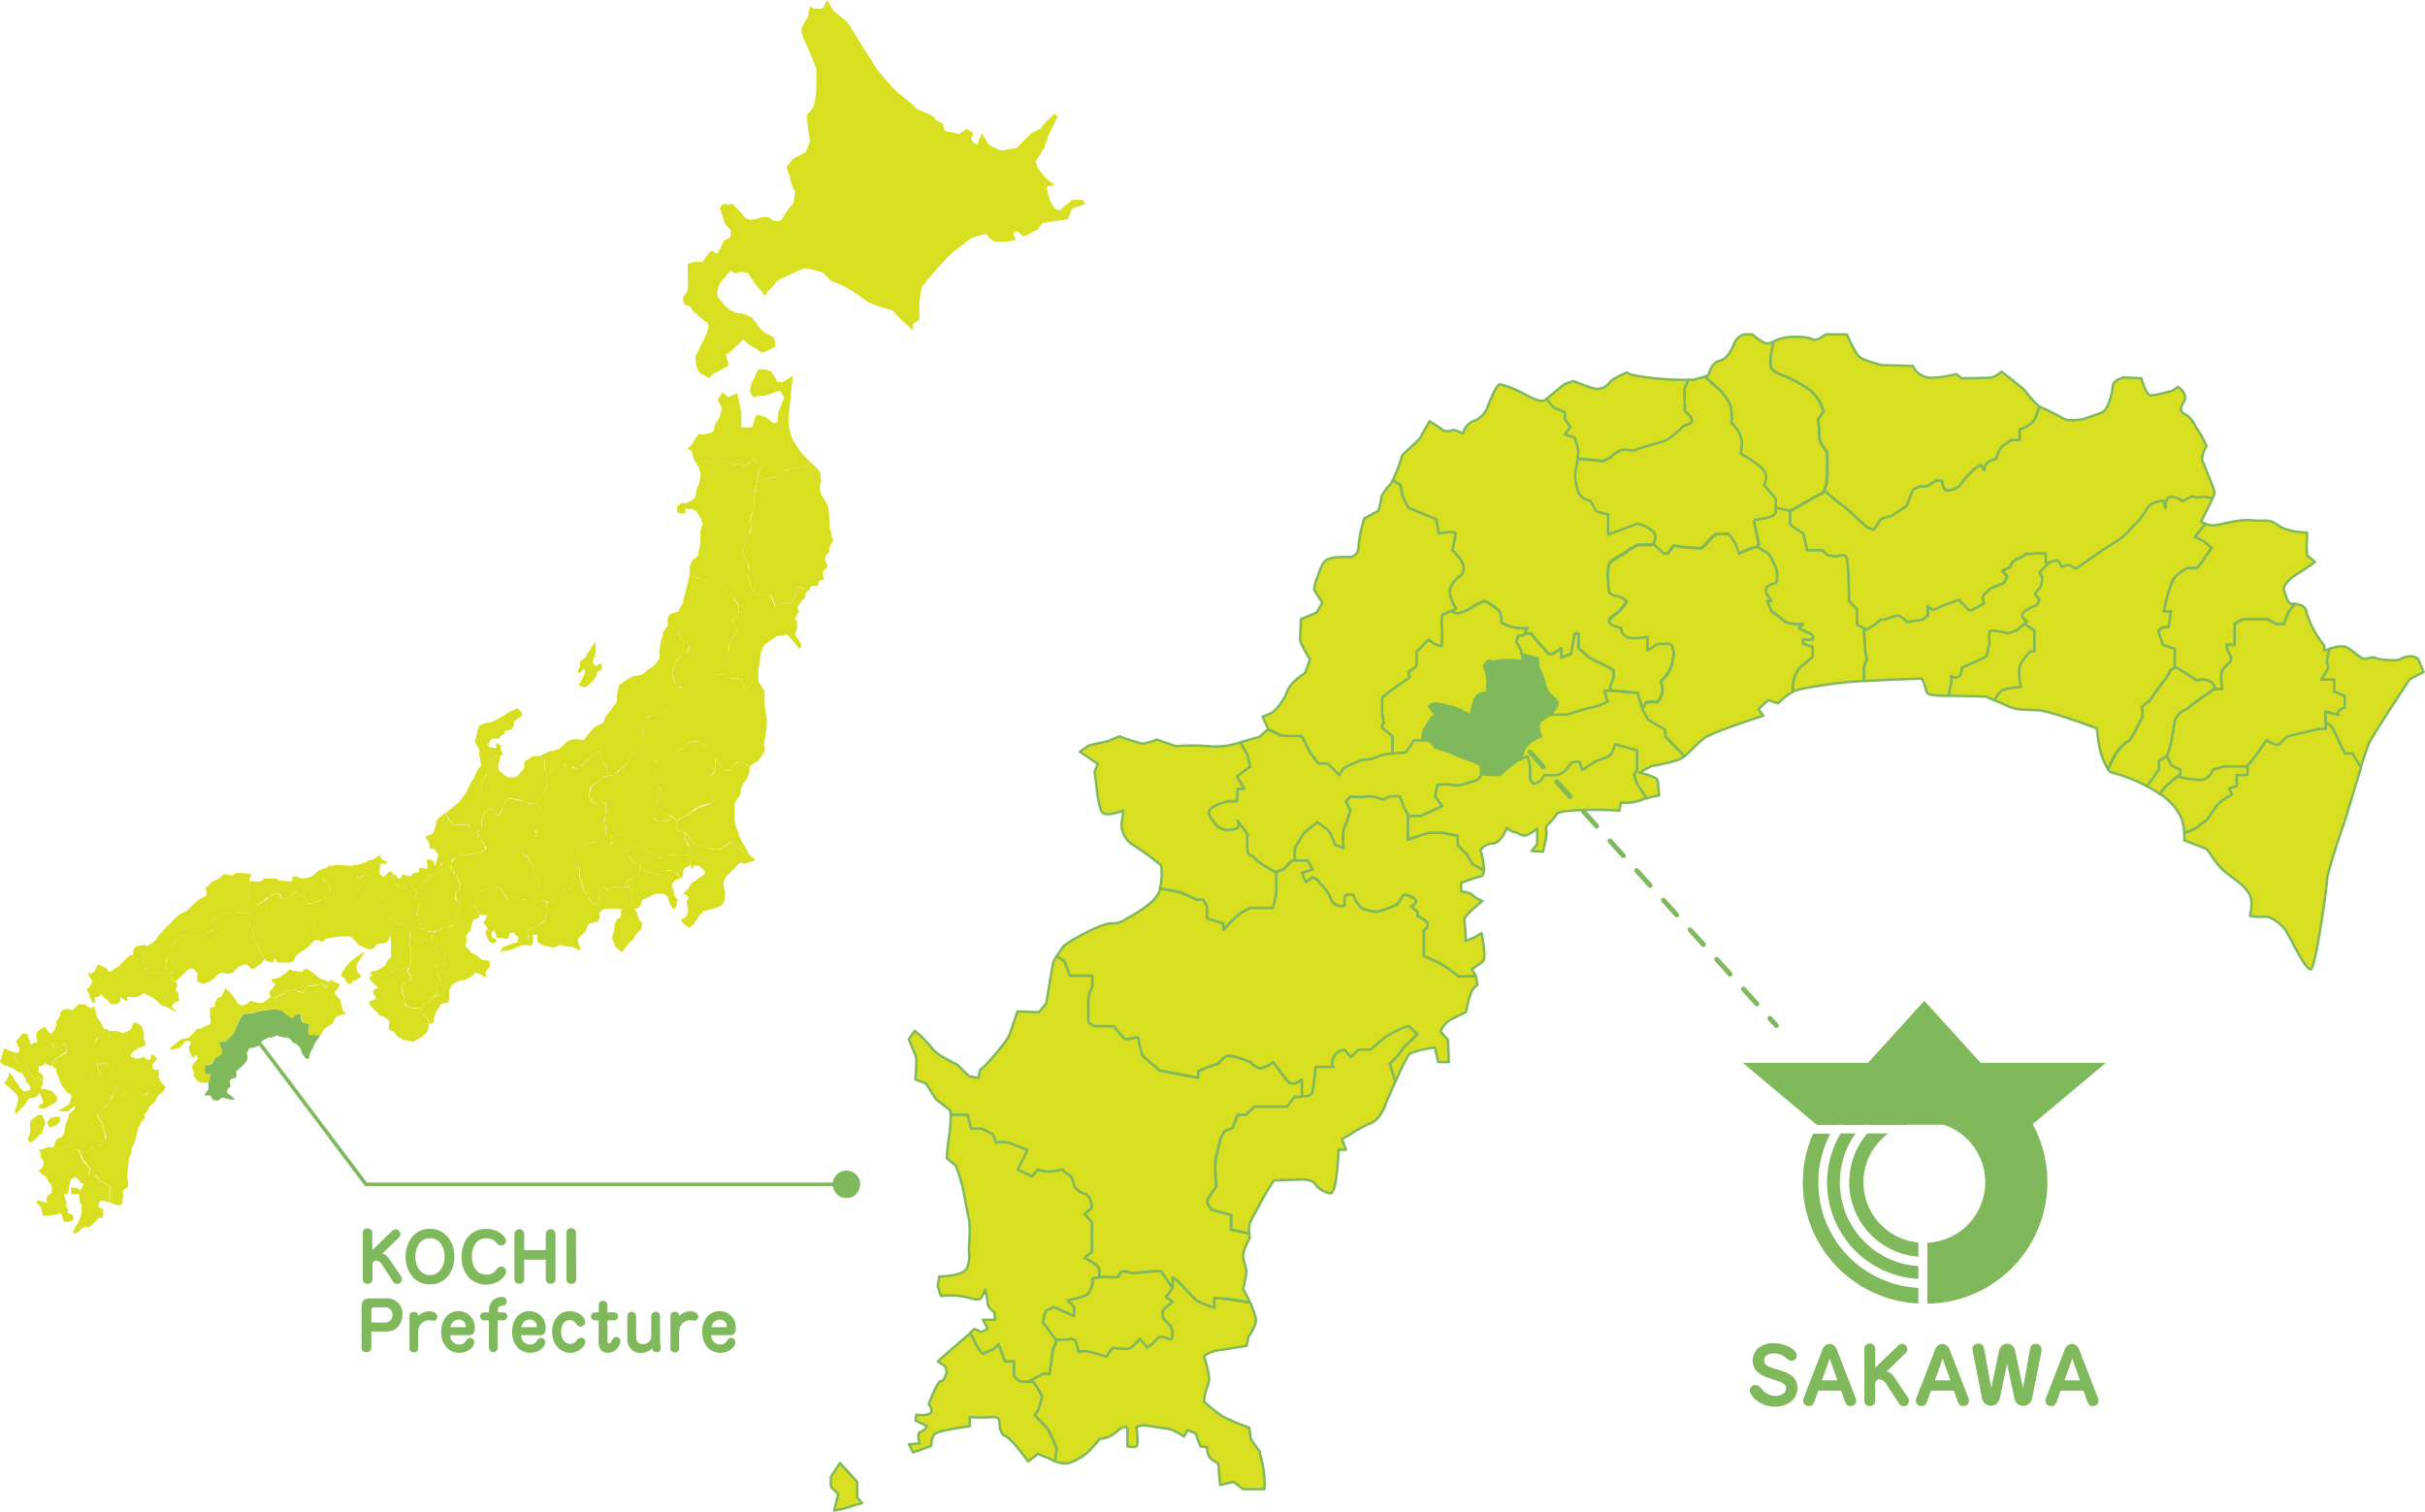 <svg xmlns="http://www.w3.org/2000/svg" width="496.3" height="309.46" viewBox="0 0 496.3 309.46"><defs><style>.cls-1,.cls-3{fill:#d8df21;}.cls-1,.cls-2,.cls-6,.cls-7,.cls-8{stroke:#80b95c;}.cls-1{stroke-linecap:square;stroke-linejoin:round;}.cls-1,.cls-2{stroke-width:0.5px;}.cls-2,.cls-4,.cls-5{fill:#80b95c;}.cls-2,.cls-6,.cls-7,.cls-8{stroke-miterlimit:10;}.cls-3,.cls-4{fill-rule:evenodd;}.cls-6,.cls-7,.cls-8{fill:none;}.cls-6{stroke-width:0.75px;}.cls-7,.cls-8{stroke-linecap:round;}.cls-8{stroke-dasharray:4.08 4.08;}</style></defs><g id="レイヤー_2" data-name="レイヤー 2"><g id="デザイン"><path class="cls-1" d="M476,148v-2.34l2.65.75s-.25-.12,0-.75,1.26-.76,1.26-.76v-2.48l-2.14-.85v-2.47h-2.65a22,22,0,0,0,1.26-2,1.67,1.67,0,0,0-.13-1.53l.25-1.49.3-1.26c-.63.19-1.09.37-1.09.37v-1a27.56,27.56,0,0,1-1.85-2.69,16.43,16.43,0,0,1-1.85-4.37c-.26-1.18-1.45-1.44-2.36-1.49l-1.34,1.75-.88,2.36h-1.52l-1.89-1h-4.66a6,6,0,0,0-2,1V132H455.7a4.08,4.08,0,0,0,.63,2,1.26,1.26,0,0,1,0,1.62,6.78,6.78,0,0,0-1.51,1.66c-.51.88,0,3.78,0,3.78h-1.66l-3.51,2.39-1.9,1.52-1.76,1-.88,1.39s-.51,3.27-.76,4.54a21.76,21.76,0,0,1-.88,2.87l.88,1.92,1.89.92v.84l-.63.55a25.52,25.52,0,0,0,4.67.71,2.92,2.92,0,0,0,2.62-2.1l2.29-.67h4.67l.13-.16,1.64-2,2.27-3.25a4.83,4.83,0,0,0,2,1c.76,0,1.64-1.39,2.15-1.64s6.68-1.64,6.68-1.64H476V148"/><path class="cls-1" d="M443.34,160.9l1-.86,1.26-1.09.63-.55v-.84l-1.89-.92-.88-1.92h0l-1.64,1v1.81a3.83,3.83,0,0,0-.76,1c-.15.29-1,1.46-1.74,2.37a23.51,23.51,0,0,1,2.78,1.68A7,7,0,0,1,443.34,160.9Z"/><path class="cls-1" d="M441.83,157.56v-1.81l1.64-1h0a21.76,21.76,0,0,0,.88-2.87c.25-1.27.76-4.54.76-4.54l.88-1.39,1.76-1,1.9-1.52,3.51-2.39.18-.12a2.06,2.06,0,0,0-1.42-1.64,3.84,3.84,0,0,0-2.27,0l-2-1.27-1.75-1.13-.77-.36v.11l-1,.63a8.63,8.63,0,0,1-1.26,2.14c-.63.63-2.9,4-2.9,4l-1.64,1.27s.38,1.89,0,2.39-1.39,2.9-1.52,2.95a11.87,11.87,0,0,0-.88,1.47,8.82,8.82,0,0,0-3.15,3.26,22,22,0,0,0-1.29,2.83,1.22,1.22,0,0,0,.53.51,33.3,33.3,0,0,1,7.06,2.69l.28.14c.71-.91,1.59-2.08,1.74-2.37A3.83,3.83,0,0,1,441.83,157.56Z"/><path class="cls-1" d="M435.9,151.47a11.87,11.87,0,0,1,.88-1.47c.13-.05,1.14-2.44,1.52-2.95s0-2.39,0-2.39l1.64-1.27s2.27-3.4,2.9-4a8.63,8.63,0,0,0,1.26-2.14l1-.63V132.8l-2.4-.82-1-2.9,1-.69h1.14l.5-3.28h-1.51s1.26-5.8,2.27-6.93a9.52,9.52,0,0,1,2.52-1.89h2a8.06,8.06,0,0,0,1.38-1.77c1.14-1.64,1.64-2.39,1.64-2.39L451,110.74l-1.76-.88,2.17-2.67a6.86,6.86,0,0,1-.95-.4s1.61-3.13,2.41-4.9l-1.74-.31s-1.64.33-2,0-2.39.92-2.39.92a3.75,3.75,0,0,0-2.53-.88c-1.13.25-1,2.23-1,2.23l-.38-1.47a7,7,0,0,0-2.4.63,3.24,3.24,0,0,0-1.26,1.51,14.63,14.63,0,0,1-1.89,2.4c-.76.63-1.89,2.52-4.41,4s-7.95,5.42-7.95,5.42a4,4,0,0,0-1.39-.75A2.75,2.75,0,0,0,422,116s-.63-1.51-1-1.38c-.23.08-1.07.3-1.66.46l-2,2.06.62,1s-.13,1.89-.62,2.27a4.32,4.32,0,0,0-.9,1.13l.9,1.16-.52,1.11a8.67,8.67,0,0,0-2.65,1.39c-1,.88.63,2,.63,2l-.56.47,2.08,1.35v4.23h-.76a11,11,0,0,0-2,2.52c-.75,1.39,0,4.79,0,4.79a15.76,15.76,0,0,0-3.76.63,4.27,4.27,0,0,0-1.58,2.14l2.74,1.23c1.85.84,3.53.67,6.22.84s11.94,3.7,11.94,3.7.33,2.85.67,4.37a14.36,14.36,0,0,0,1.65,4,22,22,0,0,1,1.29-2.83A8.82,8.82,0,0,1,435.9,151.47Z"/><path class="cls-1" d="M399.33,138.35a1.13,1.13,0,0,0,1.9-.41c.75-1.48-.26-1,.75-1.48s2.65-1.13,2.65-1.13l2-1a14.25,14.25,0,0,1,.5-2.34c.25-.56-.5-2.85.51-2.9a15.06,15.06,0,0,1,3.27.57l1.77-.57,1.58-1.35.56-.47s-1.64-1.14-.63-2a8.67,8.67,0,0,1,2.65-1.39l.52-1.11-.9-1.16a4.32,4.32,0,0,1,.9-1.13c.49-.38.62-2.27.62-2.27l-.62-1,2-2.06-.61.17v-2a12.44,12.44,0,0,0-2.52,0c-1.64.13-1.51,0-1.51,0a4.85,4.85,0,0,1-1.77,1,2.76,2.76,0,0,0-1.51,1.76l-1.64.76,1,1.14s-.51,1.51-1,1.51-1.26.63-1.64.63-1.76,1.26-2.14,1.64,0,1.76,0,1.76-1,.63-2,1.14-1.26,0-1.26,0L401,122.74a34,34,0,0,0-3.4,1.24c-1.39.63-1.51.75-1.89.75s-1.14-.75-1.14-.75v2l-1,.79-3.15.51a7.29,7.29,0,0,0-1.64-1.26c-.63-.26-2.9.75-2.9.75h-1a9.14,9.14,0,0,1-2.77,2,4.25,4.25,0,0,0-.6.31l.28,4.36.32,1.63a3.62,3.62,0,0,0-.63,1.77v2.57c4.63-.28,11.81-.51,11.81-.51a8,8,0,0,1,.92,2.52c0,.84,1.69,1,4,1h.56c.25-1.14.51-2.37.57-2.56A5.74,5.74,0,0,0,399.33,138.35Z"/><path class="cls-1" d="M415.85,86.51a9.47,9.47,0,0,1-2.52,1.4v2.15h-1.76s-1.27.88-1.9,1.39a6.35,6.35,0,0,0-1.13,2.39l-1.26.51a1.91,1.91,0,0,0-1.14,1.89l-.75-1.08a8.32,8.32,0,0,0-2,1.46,16.83,16.83,0,0,0-2.4,2.9,5.68,5.68,0,0,1-2.52.88c-.88-.13-1-2.05-1-2.05h-1.26l-1.76,1.17H392.9l-1.38.63-1.39,3.4-.63.44c-.63.44-2.4,1.58-2.4,1.58l-2.14.63-1.51,2.27-1.39-.63c-.25-.13-2-1.77-2-1.77a29,29,0,0,0-3.15-2.77,44.74,44.74,0,0,1-3.5-2.87,1.15,1.15,0,0,1-.54.6c-.88.38-6.3,3.53-6.3,3.53l-.25,0v2.7l.63.63,2.14,1.38.76,3.41H373l1,1,1.89.28s1.26-.63,1.89,0,.63,9.08.63,9.08l1.64,1.76a25.3,25.3,0,0,0,0,3c.13.38,1.39.74,1.39.74l0,.58a4.25,4.25,0,0,1,.6-.31,9.14,9.14,0,0,0,2.77-2h1s2.27-1,2.9-.75a7.29,7.29,0,0,1,1.64,1.26l3.15-.51,1-.79v-2s.76.75,1.14.75.5-.12,1.89-.75a34,34,0,0,1,3.4-1.24l1.77,1.87s.25.5,1.26,0,2-1.14,2-1.14-.38-1.38,0-1.76,1.76-1.64,2.14-1.64,1.14-.63,1.64-.63,1-1.51,1-1.51l-1-1.14,1.64-.76a2.76,2.76,0,0,1,1.51-1.76,4.85,4.85,0,0,0,1.77-1s-.13.13,1.51,0a12.44,12.44,0,0,1,2.52,0v2l.61-.17c.59-.16,1.43-.38,1.66-.46.38-.13,1,1.38,1,1.38a2.75,2.75,0,0,1,1.51-.37,4,4,0,0,1,1.39.75s5.42-3.91,7.95-5.42,3.65-3.4,4.41-4a14.63,14.63,0,0,0,1.89-2.4,3.24,3.24,0,0,1,1.26-1.51,7,7,0,0,1,2.4-.63l.38,1.47s-.13-2,1-2.23a3.75,3.75,0,0,1,2.53.88s2-1.21,2.39-.92,2,0,2,0l1.74.31a5.18,5.18,0,0,0,.44-1.16c0-.5-2.18-5.71-2.52-6.55s.84-3,.84-3A23.38,23.38,0,0,0,449.81,88c-.5-.51-1-2.36-2.6-3.2s-.59-1.68-.09-3-1.34-2.6-1.34-2.6l-1.18.76a28.73,28.73,0,0,1-4.37,1c-1,0-2-3.54-2-3.54l-3.53-.16s-2.35.5-2.35,1.93-1,4.62-2,5.13-4.2,1.51-4.2,1.51-3,.51-3.87-.17a53.64,53.64,0,0,0-4.86-2.42l-.52,1.33A4.39,4.39,0,0,1,415.85,86.51Z"/><path class="cls-1" d="M382.06,135.07l-.32-1.63-.28-4.36,0-.58s-1.26-.36-1.39-.74a25.3,25.3,0,0,1,0-3L378.4,123s0-8.45-.63-9.08-1.89,0-1.89,0l-1.89-.28-1-1h-3.15l-.76-3.41-2.14-1.38-.63-.63v-2.7l-2.86-.62c0,.26,0,.52,0,.8-.13,1.38-4.29,1.63-4.29,1.63L359,107l1,4.28a2,2,0,0,1-.32.64l2.21,1.38a13,13,0,0,1,1.57,3,4.67,4.67,0,0,1,0,3,4.48,4.48,0,0,0-1.82.76c-.5.5,0,1.64,0,1.64l.88,1.26h-.88l.88,2.14a23.35,23.35,0,0,1,2.65,2c.76.76,3.83.63,3.83.63l-.93.74a16.57,16.57,0,0,0,2.27,1.15.93.93,0,0,1,.63,1.26h-2v.89l2,.63v2s-1.89,1.64-2.27,1.9a5.43,5.43,0,0,0-1.64,3.15,14.91,14.91,0,0,0-.11,2.09c1.38-.67,8.24-1.67,12.09-2,.65,0,1.47-.11,2.4-.16v-2.57A3.62,3.62,0,0,1,382.06,135.07Z"/><path class="cls-1" d="M354.32,83.88a17.14,17.14,0,0,1,0,2.77,5.51,5.51,0,0,1,2,3.16c.5,2.14-.51,2.77.12,3.15s4.79,2.77,4.92,4.16a3.44,3.44,0,0,1-.38,2.14l2.4,2.78a15,15,0,0,1,0,1.85l2.86.62.25,0s5.42-3.15,6.3-3.53a1.15,1.15,0,0,0,.54-.6,9.32,9.32,0,0,0,.6-3.56V92.58s-1.64-2-1.64-3V87.66l-.25-1.76,1.13-1.64a8.58,8.58,0,0,0-2.77-4.42,25.83,25.83,0,0,0-4.92-2.78s-3-.87-3.15-2.13a13.41,13.41,0,0,1,.25-3.16L363,69.9a3.1,3.1,0,0,1-1.63.4,10.06,10.06,0,0,1-2.69-1.85h-1.85l-.67.34A3.56,3.56,0,0,0,355,70.14s-1.18,3.36-3,3.69-2.35,3-2.35,3l-.72.2,3.28,3S354.19,82.24,354.32,83.88Z"/><path class="cls-1" d="M344.76,81.86a10,10,0,0,1,0,2.15s1.49,1.26,1.49,2-1.49,1-1.49,1-2.42,2.15-3.3,2.78S335.4,91.57,335,92s-2.65,0-2.65,0a5,5,0,0,0-2.15,1.13,5.85,5.85,0,0,1-2.18,1.27l-5.14-.47-.62,3.24a16.89,16.89,0,0,0,.63,3.53c.5,1.51,2.52,1.89,2.52,1.89a8.46,8.46,0,0,1,1,1.89c0,.38,2.63.89,2.63.89v4.16l6.07-2.27a7,7,0,0,1,3.15,1.64,1.66,1.66,0,0,1,0,2.32l2.23,2.09h.76l1.26-1.7a22.87,22.87,0,0,0,2.9.43c.88,0,2.4.37,2.9,0a24.28,24.28,0,0,0,2-2.13l1-.64h2.39a14.11,14.11,0,0,1,1.39,2,17.54,17.54,0,0,0,.76,2s3-1.41,3.4-1.27a.3.3,0,0,0,.31-.11,2,2,0,0,0,.32-.64L359,107l.13-.64s4.16-.25,4.29-1.63c0-.28,0-.54,0-.8a15,15,0,0,0,0-1.85L361,99.26a3.44,3.44,0,0,0,.38-2.14c-.13-1.39-4.29-3.78-4.92-4.16s.38-1-.12-3.15a5.51,5.51,0,0,0-2-3.16,17.14,17.14,0,0,0,0-2.77c-.13-1.64-2.15-3.78-2.15-3.78l-3.28-3-2.31.64h-1.05l-.77,1.78A12.41,12.41,0,0,0,344.76,81.86Z"/><path class="cls-1" d="M287,101.41a11.71,11.71,0,0,0,1.26,2.52s2,.88,2.94,1.26l2.74,1.13.5,2.9s3.41-.63,3.41,0a33.86,33.86,0,0,1-.63,3.41s2,1.76,2.27,3.28a2,2,0,0,1-.89,2.14,4.87,4.87,0,0,0-1.89,2.65c-.25,1.51,1.26,3.91,1.26,3.91l-1.05.47,1.31.54,1.89-.63,2.27-1.39,1.4-.63a10.87,10.87,0,0,1,3,2,4.23,4.23,0,0,1,.5,2.39,6.7,6.7,0,0,0,3.16,1.12c2,.24,2.14,0,2.14,0l-.57,1.15h1.33l1.13,1.39,2.4,2.77h1l1.64-1.13v1.89l2-.76.76-4.16h.76v3s1.76,1.51,2.14,1.89a19,19,0,0,0,2.86,1.39l2.18,1.26v1.36l-.75,2,.27.76,5.4.5,1,3.39a3.72,3.72,0,0,1,.78-1.49,5,5,0,0,1,2,0s.63,0,1.14-1.64-.38-2.4,0-2.78,1.26-1.42,1.26-1.42l.76-1.6.5-2.53s-.25-1.76-.63-2a10.29,10.29,0,0,0-2.84,0l-1.95,1.26v-2.78s-3.11.63-4.27,0a2.16,2.16,0,0,1-1.15-1.78l-1.52-.49s-2-.63,0-2a7.5,7.5,0,0,0,2.67-3,4,4,0,0,0-1.78-1c-.89-.13-1.67-.5-1.78-.88s-.52-4.67,0-5.68,2.45-1.64,3.56-2.52a11.12,11.12,0,0,1,2.38-1.39h2.77a3.17,3.17,0,0,0,.29-.32,1.66,1.66,0,0,0,0-2.32,7,7,0,0,0-3.15-1.64l-6.07,2.27v-4.16s-2.63-.51-2.63-.89a8.46,8.46,0,0,0-1-1.89s-2-.38-2.52-1.89a16.89,16.89,0,0,1-.63-3.53l.62-3.24v0l.13-1.76-.76-2.53-2-.63,1.14-1.51-1.14-1.64V84.38l-2.27-1-1.45-1.7-.06,0c-1.35,1.18-4.2-1-5.89-1.68a17.17,17.17,0,0,0-3.69-1.34c-.68,0-2,3.36-2.53,4.71a4.69,4.69,0,0,1-3,2.86,3.59,3.59,0,0,0-2,2.52,7.93,7.93,0,0,0-2-.76c-.33.08-1.51.59-2.18,0a27.17,27.17,0,0,0-2.69-1.76l-2,3.53-.84.84-2.69,2.52-.84,2.52-1.12,2.66,1.54.91A13.68,13.68,0,0,1,287,101.41Z"/><path class="cls-1" d="M340.83,149.32s-3.66-2-3.66-2.27a11,11,0,0,0-1-1.76v0l-1-3.39-5.4-.5-1.41-.13.63,2.27a9.06,9.06,0,0,1-2.9,1.14c-1.76.38-5.55,1.57-5.55,1.57h-3.35c-.44.3-1.12.79-1.82,1.33-1.13.88,0,3.11,0,3.11l-2,1.05a9,9,0,0,0-1.39,1.51,8.38,8.38,0,0,0-.6,2.15l1.23-.51a10.37,10.37,0,0,1,.5,1.89,15.3,15.3,0,0,1,0,2.53s.38,1.26,1,1.13a4.11,4.11,0,0,0,1.39-.76l.63-1a19.5,19.5,0,0,0,2.77,0,12.62,12.62,0,0,0,1.64-1,7.62,7.62,0,0,1,1.14-1.52,4,4,0,0,1,1.64-.12l.5,1.64,1.39-.89a7.78,7.78,0,0,1,1.64-1c.88-.37,2.39-.88,2.39-.88l.64-.68.75-1.84,4.42,1.26v3.91l-.64,1.13.64,1.78,1.9,3a12.67,12.67,0,0,1,2.59-.63s-.17-2.52-.33-3.19-3.7-1.51-3.7-1.51l2.52-1.35a36.07,36.07,0,0,0,5.72-1.34,5.45,5.45,0,0,0,1-.65l-3.93-4.06Z"/><path class="cls-1" d="M291.52,149.32c.76-1.26,1.52-2.39,1.52-2.39l.75-.63-1.3-1.77a3.41,3.41,0,0,1,1.3-.5,21.34,21.34,0,0,1,4.92,1.26c.88.5,2.27,1.13,2.27,1.13s.63-3.4,1.39-4a3.93,3.93,0,0,1,2.14-.63,10.41,10.41,0,0,1,0-2.15,10.37,10.37,0,0,0-.74-3.27,3.57,3.57,0,0,1,.75-1c.37-.26,1.38.38,1.76,0s5.54-.06,5.54-.06l-.37-1.46-.26-1-.88-1.63.5-1.14h1l.19-.38.57-1.15s-.13.24-2.14,0a6.7,6.7,0,0,1-3.16-1.12,4.23,4.23,0,0,0-.5-2.39,10.87,10.87,0,0,0-3-2l-1.4.63L300.1,125l-1.89.63-1.31-.54-1.79.79a11.35,11.35,0,0,0-.06,2.4,37.19,37.19,0,0,1,0,3.9h-.5a9,9,0,0,1-2.27-1.26l-2.4,2.53v2.77a4.82,4.82,0,0,1-1.38,1.13c-.63.26,0,1.27,0,1.27s-1.52,1.13-2.53,1.76-3.11,2.4-3.11,2.4v3.4l.34,1.77s-.76.88,0,1.38,1.77,1.35,1.77,1.35v3.52a12,12,0,0,0,2.77-.2,16.15,16.15,0,0,0,1.64-2.4h1.83A4.15,4.15,0,0,1,291.52,149.32Z"/><path class="cls-2" d="M318.76,143.78c-.13-.64-1.51-1.64-1.51-1.64a5.9,5.9,0,0,1-1.14-2.4,21.85,21.85,0,0,0-1.32-3.4V134.7l-3.34-.89.37,1.46s-5.17-.32-5.54.06-1.39-.26-1.76,0a3.57,3.57,0,0,0-.75,1,10.37,10.37,0,0,1,.74,3.27,10.41,10.41,0,0,0,0,2.15,3.93,3.93,0,0,0-2.14.63c-.76.63-1.39,4-1.39,4s-1.39-.63-2.27-1.13a21.34,21.34,0,0,0-4.92-1.26,3.41,3.41,0,0,0-1.3.5l1.3,1.77-.75.63s-.76,1.13-1.52,2.39a4.15,4.15,0,0,0-.31,2.27h.69c1.14,0,1.77,1.39,1.77,1.39l2.77.88a36.53,36.53,0,0,0,4.41,1.77c2.65.88,2.27,1.39,2.27,1.39v1.43c.8.11,1.55.2,1.89.2h1.9l3.53-2.9.91-.37a8.38,8.38,0,0,1,.6-2.15,9,9,0,0,1,1.39-1.51l2-1.05s-1.13-2.23,0-3.11c.7-.54,1.38-1,1.82-1.33l.45-.31S318.88,144.41,318.76,143.78Z"/><path class="cls-1" d="M334.39,158.65l.64-1.13v-3.91l-4.42-1.26-.75,1.84-.64.68s-1.51.51-2.39.88a7.78,7.78,0,0,0-1.64,1l-1.39.89-.5-1.64a4,4,0,0,0-1.64.12,7.62,7.62,0,0,0-1.14,1.52,12.62,12.62,0,0,1-1.64,1,19.5,19.5,0,0,1-2.77,0l-.63,1a4.11,4.11,0,0,1-1.39.76c-.63.13-1-1.13-1-1.13a15.3,15.3,0,0,0,0-2.53,10.37,10.37,0,0,0-.5-1.89l-1.23.51-.91.37-3.53,2.9H305c-.34,0-1.09-.09-1.89-.2v.33l-.75.88-2.9.9a4.18,4.18,0,0,1-2,.11,13.81,13.81,0,0,0-3.28,0l-.5,2.35,1.51,1.94-4.29,2h-2.77v4.91l4.28-1.38h2.78l3.15.63V173l1.77,1.76,1.26,2.15,2.34,1.24A15.48,15.48,0,0,0,303,174a3.21,3.21,0,0,1,2.52-1.35c1.85-.16,2.86-3.19,2.86-3.19s1,.84,1.51.84,1.68,1,2.52.67a13.09,13.09,0,0,0,2.19-1.34v3.19l-1.18,1.35,2.36.16s1-3.69.67-4.37.67-1.51.67-1.51a12,12,0,0,0,1.51-1.85c.51-.84,7.07-.84,8.58-.84s4.2.17,4.2.17l.34-1.68a8.76,8.76,0,0,0,4.2-.51c.32-.14.64-.27.94-.38l-1.9-3Z"/><path class="cls-1" d="M255.79,156.89l-2.69,2,1.52,2.52h-1.35L253.1,164h-1.68a10,10,0,0,0-3.19,1.18c-1.85,1,0,2.86,0,2.86a3.44,3.44,0,0,0,3.53,1.84c2.69-.16,1.51-1.84,1.51-1.84l2,2.69s-.34,4.37.5,4.37.85.67,2,1.51A36.71,36.71,0,0,0,261,178.5l1.61-.55,1.76-1.77H265a19.42,19.42,0,0,1,0-2.52c.13-.38,1.89-3.15,1.89-3.15l2.65-2.15s2.27,1.39,2.65,2.15,1,2.46,1,2.46l1.76.69a20,20,0,0,1,0-3.91,8.55,8.55,0,0,1,.63-1.39l.76-2.39-.88-1.89.88-1a17.32,17.32,0,0,0,3.66,0c.88-.25,2.9.63,2.9.63l1.64-.68h1.89l.88,2.32.76,1.38V167h2.77l4.29-2L293.67,163l.5-2.35a13.81,13.81,0,0,1,3.28,0,4.18,4.18,0,0,0,2-.11l2.9-.9.75-.88V157s.38-.51-2.27-1.39a36.53,36.53,0,0,1-4.41-1.77l-2.77-.88s-.63-1.39-1.77-1.39h-2.52a16.15,16.15,0,0,1-1.64,2.4,12,12,0,0,1-2.77.2l-.59.05a12.29,12.29,0,0,0-3.07.88,7.43,7.43,0,0,1-2.52.38l-2.4,1-1.51.76-.76,1.38-2.39-2.39h-1.9l-1.64-2.14-1.26-2.53-.54-.92h-4.12l-2.78-1.35-1.68,1.52s-2.46.72-3.94,1.11l1.42,2.59Z"/><path class="cls-1" d="M266.39,150.67l.54.92,1.26,2.53,1.64,2.14h1.9l2.39,2.39.76-1.38,1.51-.76,2.4-1a7.43,7.43,0,0,0,2.52-.38,12.29,12.29,0,0,1,3.07-.88l.59-.05v-3.52s-1-.84-1.77-1.35,0-1.38,0-1.38l-.34-1.77v-3.4S285,141,286,140.37s2.53-1.76,2.53-1.76-.63-1,0-1.27a4.82,4.82,0,0,0,1.38-1.13v-2.77l2.4-2.53a9,9,0,0,0,2.27,1.26h.5a37.19,37.19,0,0,0,0-3.9,11.35,11.35,0,0,1,.06-2.4l1.79-.79,1.05-.47s-1.51-2.4-1.26-3.91a4.87,4.87,0,0,1,1.89-2.65,2,2,0,0,0,.89-2.14c-.26-1.52-2.27-3.28-2.27-3.28a33.86,33.86,0,0,0,.63-3.41c0-.63-3.41,0-3.41,0l-.5-2.9-2.74-1.13c-.92-.38-2.94-1.26-2.94-1.26a11.71,11.71,0,0,1-1.26-2.52,13.68,13.68,0,0,0-.5-2.15l-1.54-.91-.23.54s-2,2.18-2,2.85a17.82,17.82,0,0,1-.68,2.86l-2.86,1.52a28.91,28.91,0,0,0-1.17,5.71,2.11,2.11,0,0,1-1.52,2.19s-3.53-.17-4.87.5-1.85,3.53-2.19,4a7.71,7.71,0,0,0-.5,2.18l1.68,2.69-1.18,2-3.19,1.34s-.17,3.37-.17,4.21,2,4,2,4l-1,2.86s-3,1.68-3.7,3.87a11.18,11.18,0,0,1-3,4.2l-2,.84,1.17,2.52,2.78,1.35Z"/><path class="cls-1" d="M300.1,174.79,298.33,173v-1.89l-3.15-.63H292.4l-4.28,1.38v-5.17l-.76-1.38-.88-2.32h-1.89l-1.64.68s-2-.88-2.9-.63a17.32,17.32,0,0,1-3.66,0l-.88,1,.88,1.89-.76,2.39a8.55,8.55,0,0,0-.63,1.39,20,20,0,0,0,0,3.91l-1.76-.69s-.63-1.71-1-2.46-2.65-2.15-2.65-2.15l-2.65,2.15s-1.76,2.77-1.89,3.15a19.42,19.42,0,0,0,0,2.52h2.56l1,1.77-2.18.75.8,1.9,1.38-1s1.14.5,1.26.88a2.86,2.86,0,0,0,.76.88,7.65,7.65,0,0,1,1.77,2.78,2.24,2.24,0,0,0,2.77,1.26v-1.64c0-.89,1.76-.51,1.76-.51l.64,1.39,1,1.26a11.07,11.07,0,0,0,3,.76c1.14,0,4.41-1.52,4.41-1.52l1.26-1.89a3.15,3.15,0,0,1,2.27.76c.89.88-.75,1.51-.75,1.51l1.34,1.14v.88s1.94.76,2.06,1.64a1.11,1.11,0,0,1-.75,1.18v5.41a22.51,22.51,0,0,1,4.91,2.49c2.4,1.64,2,1.64,2,1.64h3.72l0-.13-.84-1.34a16.88,16.88,0,0,0,2.35-1.68c.68-.68-.33-5.72-.33-5.72l-1.35.84-1.85.76s-.17-3.45-.33-4.29,3.7-3.87,3.7-3.87a6.65,6.65,0,0,1-2-1.17c-.34-.51-2.36-.85-2.36-.85v-1.68a34.55,34.55,0,0,1,4-1.34c.44-.1.62-.59.66-1.24l-2.34-1.24Z"/><path class="cls-1" d="M296.31,198.25a22.51,22.51,0,0,0-4.91-2.49v-5.41a1.11,1.11,0,0,0,.75-1.18c-.12-.88-2.06-1.64-2.06-1.64v-.88l-1.34-1.14s1.64-.63.75-1.51a3.15,3.15,0,0,0-2.27-.76L286,185.13s-3.27,1.52-4.41,1.52a11.07,11.07,0,0,1-3-.76l-1-1.26-.64-1.39s-1.76-.38-1.76.51v1.64a2.24,2.24,0,0,1-2.77-1.26,7.65,7.65,0,0,0-1.77-2.78,2.86,2.86,0,0,1-.76-.88c-.12-.38-1.26-.88-1.26-.88l-1.38,1-.8-1.9,2.18-.75-1-1.77h-3.15L262.65,178l-1.61.55.14.08v4.2a28.39,28.39,0,0,1-.68,3h-4.71a15.5,15.5,0,0,1-1.84,1,33.63,33.63,0,0,0-3.54,3.53V189l-3.36-1v-2.52l-.84-1.34h-1.34s-1.68-.84-3-1.35a34.82,34.82,0,0,0-4.43-.85,5.72,5.72,0,0,1-.61,1.36c-1.52,2.35-6.22,4.7-6.22,4.7a4.64,4.64,0,0,1-3.2,1c-2.18,0-9.25,4-9.75,4.71-.31.41-.93,1.33-1.41,2l1.58,1,1.17,3h4.54V202a5.8,5.8,0,0,0-.84,3.19V207h0v2.19s1,.84,1.52.84h3.7a20.69,20.69,0,0,0,2.18,2.52c.67.5,2.86-.67,2.86,0a28.27,28.27,0,0,0,.84,3.55l3.53,3,7.9,1.51v-1.35l1.85-.84,2.19-.67a10.9,10.9,0,0,1,1.51-1.51c.84-.67,5.21,1.18,5.21,1.18s1,1.34,2.19,1.17a5.59,5.59,0,0,0,2.35-1.17s1.35,1.68,2.69,3.53,3.2,0,3.2,0v3.56c.94,0,2-.24,2.18-.87a48.55,48.55,0,0,0,.68-5.22h3.69s-.67-.67,0-2a3,3,0,0,1,2.19-1.52l1.34,1.52,1.52-1.52h2.52s1.85-1.68,3.19-2.69a24.42,24.42,0,0,1,4.54-2.18l1.85,1.68-2,1.85a9.72,9.72,0,0,0-1.52,1.85,15.74,15.74,0,0,1-2.18,2.35l1.13,3.75a53.82,53.82,0,0,1,2.73-5.6c.68-.84,5.38-1.51,5.38-1.51l.68,3h2.18l-.17-4.54-1.51-1.69a4.53,4.53,0,0,1,2.19-2.52l3-1.51a27.11,27.11,0,0,1,1-3.87,3.86,3.86,0,0,1,1.35-1.68l-.32-1.72h-3.72S298.71,199.89,296.31,198.25Z"/><path class="cls-1" d="M244.87,184.13h1.34l.84,1.34V188l3.36,1v1.35a33.63,33.63,0,0,1,3.54-3.53,15.5,15.5,0,0,0,1.84-1h4.71a28.39,28.39,0,0,0,.68-3v-4.2l-.14-.08a36.71,36.71,0,0,1-3.23-1.94c-1.17-.84-1.17-1.51-2-1.51s-.5-4.37-.5-4.37l-2-2.69s1.18,1.68-1.51,1.84a3.44,3.44,0,0,1-3.53-1.84s-1.85-1.85,0-2.86a10,10,0,0,1,3.19-1.18h1.68l.17-2.52h1.35l-1.52-2.52,2.69-2-.5-2.35L253.87,152c-.41.11-.75.2-.93.23a15.26,15.26,0,0,1-5.55.51,41,41,0,0,0-6.73,0l-3.86-1.35a18,18,0,0,1-3,.84,39.53,39.53,0,0,1-4.71-1.51l-2.35,1-3.87.84L221,153.86l3.7,2.53L224,157.9s.5,3.53.5,4a21.47,21.47,0,0,0,.84,4c.51,1.68,4.54,0,4.54,0a20.31,20.31,0,0,1-.33,2.52,5,5,0,0,0,2.35,4.54,45.43,45.43,0,0,1,5.72,4.2,11.42,11.42,0,0,1-.23,4.7,34.82,34.82,0,0,1,4.43.85C243.19,183.29,244.87,184.13,244.87,184.13Z"/><path class="cls-1" d="M286.56,215.4a9.72,9.72,0,0,1,1.52-1.85l2-1.85L288.24,210a24.42,24.42,0,0,0-4.54,2.18c-1.34,1-3.19,2.69-3.19,2.69H278l-1.52,1.52-1.34-1.52a3,3,0,0,0-2.19,1.52c-.67,1.34,0,2,0,2h-3.69a48.55,48.55,0,0,1-.68,5.22c-.18.63-1.24.82-2.18.87a11.68,11.68,0,0,1-1.52,0l-1.51,2h-6.72L255,228.18h-1.68l-1,2.69-1.68.67-.84,1.51s-.33,1.51-.84,3.53,0,6.22,0,6.22l-1.68,2.52c-.67,1,.84,2.36.84,2.36l3.87,1v3l3.71.79a4.64,4.64,0,0,1,.15-2.3c.51-1,4.54-8.57,5-8.57s5.72-.17,5.72-.17,2,0,2.52.84a4.85,4.85,0,0,0,3.19,2c1.35.16,1.68-8.91,1.68-8.91h1.52l-.84-2.19,1.51-.84a26.58,26.58,0,0,1,4.2-2.36c1.18-.33,2.36-1.68,3.2-3.86.35-.93,1.14-2.78,2-4.66l-1.13-3.75A15.74,15.74,0,0,0,286.56,215.4Z"/><path class="cls-1" d="M223.68,262.31a6.19,6.19,0,0,1-1,2.52c-.67.67-4.2,1.34-4.2,1.34l1.35,1.35v1.85l-4.12-1.85a13.41,13.41,0,0,1-1.43.67c-.51.17-.84,2.52-.84,2.52l2.78,3.72.07-.19h2.19a1.77,1.77,0,0,1,1.35,0c.5.34.84,2.52.84,2.52a4.38,4.38,0,0,1,2.35,0,33.55,33.55,0,0,1,3.36,1l1.35-1.85s2.86.51,3.7,0a8.93,8.93,0,0,0,1.85-1.83l1.51,1.83a12.52,12.52,0,0,0,2-1.83c.67-.86,2.35,0,2.35,0s.84.69.84-1.26-2-2.29-2-3.46v-1.18l2-1.68-1.34-1,1.33-1.84-2.34-3.42H236l-4.21.38-1.34-.33c-1.35-.34-1.52,1.1-1.52,1.1l-1.34.08a9.63,9.63,0,0,0-2.55,0l-.14,0C222.84,261.63,223.68,262.31,223.68,262.31Z"/><path class="cls-1" d="M248.57,265.67c-.17,0,0,2,0,2a17.14,17.14,0,0,1-3.7-1.52c-.84-.67-3.7-3.86-3.7-3.86l-1.18-.84v2.18h0l-1.33,1.84,1.34,1-2,1.68v1.18c0,1.17,2,1.51,2,3.46s-.84,1.26-.84,1.26-1.68-.86-2.35,0a12.52,12.52,0,0,1-2,1.83l-1.51-1.83a8.93,8.93,0,0,1-1.85,1.83c-.84.51-3.7,0-3.7,0l-1.35,1.85a33.55,33.55,0,0,0-3.36-1,4.38,4.38,0,0,0-2.35,0s-.34-2.18-.84-2.52a1.77,1.77,0,0,0-1.35,0h-2.19l-.07.19-.77,2-.67,4.87s-1-.33-1.51,0c-.26.18-1.61.87-2.88,1.52h1a15.93,15.93,0,0,1,1.85,3,20.32,20.32,0,0,1-.84,2.86l-.67,1s2.35,2.35,2.69,2.86,1.84,3.87,1.84,3.87l-.41,2.68a5.41,5.41,0,0,0,2.1.51c1.51,0,3.69-1.51,4.54-2.19a24.92,24.92,0,0,0,2.52-2.85,5.75,5.75,0,0,0,3.53-1.52c1.68-1.51,2.18-.67,2.18-.67v3.7s1.35.34,1.85,0,0-4,0-4l1.35-.33s4.71.67,5.55.84a13.79,13.79,0,0,1,2.85,1.51l.68-1.34,1.68.67,1,2.69,1.34.17a3,3,0,0,0,1,2.52c1.18.84,1.35.67,1.35,1.34s.33,3.87.33,3.87l2.69-.67,2,1.51h4.37a19.77,19.77,0,0,0-.34-4.87c-.5-2.19-.67-2.86-.67-2.86L256,294.59l-.33-2.36a46.46,46.46,0,0,1-5.55-2.35,34.88,34.88,0,0,1-3.7-3,11.82,11.82,0,0,1,.84-3.53c.67-1.34-.84-5.72-.84-5.72a5.61,5.61,0,0,1,2.52-1.17c1.35-.17,6.22-1,6.22-1l.34-1.85a9,9,0,0,0,1.51-3c.17-.75-.47-2.44-1.14-3.94-2-.36-4.37-.76-4.74-.76C250.41,265.84,248.73,265.67,248.57,265.67Z"/><path class="cls-1" d="M214.44,292.57c-.34-.51-2.69-2.86-2.69-2.86l.67-1a20.32,20.32,0,0,0,.84-2.86,15.93,15.93,0,0,0-1.85-3h-2.35c-.51,0-1.52-1.18-1.52-1.18v-3h-1.85l-1.34-3.53-1,1-2.19,1a8.05,8.05,0,0,1-1.51-2.19c-.26-.6-.69-1.42-1.06-2.08l-6.67,5.78,1.51,1,.34,1.18s-.51,2-1.18,1.85-2.52,4.71-2.52,4.71,1,1.17.33,1.85-2.85.33-2.85.33l-.17,1.18,2.35,1.18a2.3,2.3,0,0,1-1.34,1.17c-.85.17-.17,2.36-.17,2.36l-2.19.17.84,1.68,3.7-1.35s0-1.85.84-2.52,7.06-1.51,7.06-1.51v-1.85a44.15,44.15,0,0,0,4.71,0c1.35-.17,1.35.84,1.35.84s0,2.69,1.17,3,4.71,5.22,4.71,5.22l2-1.52,2.52,1a6.71,6.71,0,0,0,.93.5l.41-2.68S214.77,293.07,214.44,292.57Z"/><path class="cls-1" d="M201.15,277.1l2.19-1,1-1,1.34,3.53h1.85v3s1,1.18,1.52,1.18h1.32c1.27-.65,2.62-1.34,2.88-1.52.5-.33,1.51,0,1.51,0l.67-4.87.77-2-2.78-3.72s.33-2.35.84-2.52a13.41,13.41,0,0,0,1.43-.67l4.12,1.85v-1.85l-1.35-1.35s3.53-.67,4.2-1.34a6.19,6.19,0,0,0,1-2.52s-.84-.68,1.18-.84l.14,0a6.16,6.16,0,0,0-.14-2c-.34-.68-2.86-2-2.86-2l1.51-1.18V250.2L222,248.52l1.51-1.35s-.16-2.52-1.51-2.85a3.69,3.69,0,0,1-2-1.35l-.67-2.18-1.68-1.18s.53-.51-1.42,0a6.84,6.84,0,0,1-3.79-.23l-1.18,1.41-2.86-1.41,2-4s-2.84-1.18-4-1.52a5.75,5.75,0,0,0-2.53,0s-.33-1.68-.84-1.85a15.84,15.84,0,0,1-1.85-1H198.8l-.67-2.85h-3.54a36,36,0,0,1-.33,4.37c-.34,2-.5,4.54-.5,4.54l1.85,1.51a36.27,36.27,0,0,1,1.51,4.88c.33,1.85.84,4.54,1.18,6.05s0,5.88,0,6.39a7.23,7.23,0,0,1-.34,3.53c-.67,1.85-5.72,1.85-5.72,1.85l-.33,2,.67,2a16.65,16.65,0,0,1,4.87.17c2.19.5,2.86.84,3.37.17a7.14,7.14,0,0,0,.84-1.68,27.81,27.81,0,0,1,.5,3c0,.68,1.35,1.68,1.35,1.68l.17,1.52h-2.53l1,1.85-1.34.67-1.35-.67-.89.77c.37.66.8,1.48,1.06,2.08A8.05,8.05,0,0,0,201.15,277.1Z"/><path class="cls-1" d="M330.23,138.58v-1.36L328.05,136a19,19,0,0,1-2.86-1.39c-.38-.38-2.14-1.89-2.14-1.89v-3h-.76l-.76,4.16-2,.76v-1.89l-1.64,1.13h-1l-2.4-2.77-1.13-1.39H312l-.19.38h-1l-.5,1.14.88,1.63.26,1,3.34.89v1.64a21.85,21.85,0,0,1,1.32,3.4,5.9,5.9,0,0,0,1.14,2.4s1.38,1,1.51,1.64-1.14,2.14-1.14,2.14l-.45.31h3.35s3.79-1.19,5.55-1.57a9.06,9.06,0,0,0,2.9-1.14l-.63-2.27,1.41.13-.27-.76Z"/><path class="cls-1" d="M320.27,84.38v1.39l1.14,1.64-1.14,1.51,2,.63.76,2.53-.13,1.76v0l5.14.47a5.85,5.85,0,0,0,2.18-1.27A5,5,0,0,1,332.38,92s2.27.38,2.65,0,5.54-1.51,6.43-2.14,3.3-2.78,3.3-2.78,1.49-.25,1.49-1-1.49-2-1.49-2a10,10,0,0,0,0-2.15,12.41,12.41,0,0,1,0-2.39l.77-1.78c-1.2,0-3.24,0-5-.16a55.27,55.27,0,0,1-5.55-.67,6.72,6.72,0,0,1-2.07-.67s-2.8,1.17-3.31,1.85a3.62,3.62,0,0,1-2.69,1.51C325.74,79.55,322,78,322,78l-1.85.67s-2.28,1.79-3.64,3l1.45,1.7Z"/><path class="cls-1" d="M368.69,136.34c.38-.26,2.27-1.9,2.27-1.9v-2l-2-.63v-.89h2a.93.93,0,0,0-.63-1.26,16.57,16.57,0,0,1-2.27-1.15l.93-.74s-3.07.13-3.83-.63a23.35,23.35,0,0,0-2.65-2l-.88-2.14h.88l-.88-1.26s-.5-1.14,0-1.64a4.48,4.48,0,0,1,1.82-.76,4.67,4.67,0,0,0,0-3,13,13,0,0,0-1.57-3l-2.21-1.38a.3.3,0,0,1-.31.11c-.38-.14-3.4,1.27-3.4,1.27a17.54,17.54,0,0,1-.76-2,14.11,14.11,0,0,0-1.39-2h-2.39l-1,.64a24.28,24.28,0,0,1-2,2.13c-.5.37-2,0-2.9,0a22.87,22.87,0,0,1-2.9-.43l-1.26,1.7h-.76l-2.23-2.09a3.17,3.17,0,0,1-.29.32h-2.77a11.12,11.12,0,0,0-2.38,1.39c-1.11.88-3,1.51-3.56,2.52s-.12,5.3,0,5.68.89.75,1.78.88a4,4,0,0,1,1.78,1,7.5,7.5,0,0,1-2.67,3c-2,1.38,0,2,0,2l1.52.49a2.16,2.16,0,0,0,1.15,1.78c1.16.63,4.27,0,4.27,0v2.78l1.95-1.26a10.29,10.29,0,0,1,2.84,0c.38.25.63,2,.63,2l-.5,2.53-.76,1.6s-.88,1-1.26,1.42.5,1.14,0,2.78-1.14,1.64-1.14,1.64a5,5,0,0,0-2,0,3.72,3.72,0,0,0-.78,1.49v0a11,11,0,0,1,1,1.76c0,.26,3.66,2.27,3.66,2.27v1.35l3.93,4.06c1.23-1,2.53-2.51,3.84-3.56,1.68-1.34,12.27-4.7,12.27-4.7l-1-1.35,2-1.85,2,.67a15.14,15.14,0,0,1,3-2.35h0a14.91,14.91,0,0,1,.11-2.09A5.43,5.43,0,0,1,368.69,136.34Z"/><path class="cls-1" d="M362.39,74.93c.12,1.26,3.15,2.13,3.15,2.13a25.83,25.83,0,0,1,4.92,2.78,8.58,8.58,0,0,1,2.77,4.42L372.1,85.9l.25,1.76v1.89c0,1,1.64,3,1.64,3v4.29a9.32,9.32,0,0,1-.6,3.56,44.74,44.74,0,0,0,3.5,2.87,29,29,0,0,1,3.15,2.77s1.77,1.64,2,1.77l1.39.63L385,106.2l2.14-.63s1.77-1.14,2.4-1.58l.63-.44,1.39-3.4,1.38-.63h1.52l1.76-1.17h1.26s.13,1.92,1,2.05a5.68,5.68,0,0,0,2.52-.88,16.83,16.83,0,0,1,2.4-2.9,8.32,8.32,0,0,1,2-1.46l.75,1.08a1.91,1.91,0,0,1,1.14-1.89l1.26-.51a6.35,6.35,0,0,1,1.13-2.39c.63-.51,1.9-1.39,1.9-1.39h1.76V87.91a9.47,9.47,0,0,0,2.52-1.4,4.39,4.39,0,0,0,1-2l.52-1.33-.18-.1a23.46,23.46,0,0,1-2.69-3c-.51-.67-4.88-4-4.88-4a6.2,6.2,0,0,1-2,1.18c-.84.16-6.22.16-6.22.16l-1-.84s-4,1-6.05.68a4.15,4.15,0,0,1-2.86-2.36l-6.38-.17s-3.54-.84-4.54-1.68S378,68.45,378,68.45h-4.37s-1.85,1.52-2.69,1-4-.67-5.71-.33a11.29,11.29,0,0,0-2.24.77l-.37,1.87A13.41,13.41,0,0,0,362.39,74.93Z"/><path class="cls-1" d="M409.82,141.25a15.76,15.76,0,0,1,3.76-.63s-.75-3.4,0-4.79a11,11,0,0,1,2-2.52h.76v-4.23l-2.08-1.35-1.58,1.35-1.77.57a15.06,15.06,0,0,0-3.27-.57c-1,0-.26,2.34-.51,2.9a14.25,14.25,0,0,0-.5,2.34l-2,1S403,136,402,136.46s0,0-.75,1.48a1.13,1.13,0,0,1-1.9.41,5.74,5.74,0,0,1,0,1.52c-.06.19-.32,1.42-.57,2.56,2.61,0,7.68.17,7.68.17l1.8.79A4.27,4.27,0,0,1,409.82,141.25Z"/><path class="cls-1" d="M451,110.74l1.64,1.39s-.5.75-1.64,2.39a8.06,8.06,0,0,1-1.38,1.77h-2a9.52,9.52,0,0,0-2.52,1.89c-1,1.13-2.27,6.93-2.27,6.93h1.51l-.5,3.28h-1.14l-1,.69,1,2.9,2.4.82v3.68l.77.36,1.75,1.13,2,1.27a3.84,3.84,0,0,1,2.27,0,2.06,2.06,0,0,1,1.42,1.64l-.18.12h1.66s-.51-2.9,0-3.78a6.78,6.78,0,0,1,1.51-1.66,1.26,1.26,0,0,0,0-1.62,4.08,4.08,0,0,1-.63-2h1.64v-4.25a6,6,0,0,1,2-1H464l1.89,1h1.52l.88-2.36,1.34-1.75c-.25,0-.48,0-.67,0-.84,0-1.34-2.35-1.51-2.86s.5-1.85,2.35-3,4-2.69,4-2.69l-1.61-1.35a16.62,16.62,0,0,1-.07-3,5.62,5.62,0,0,0,0-1.68s-3.87,0-5.89-1.49-2.52-.69-5.21-1-6.39.84-7.74,1a4.37,4.37,0,0,1-1.9-.27l-2.17,2.67Z"/><path class="cls-1" d="M451.66,167.86s1.22-1.74,1.68-2.51a7.62,7.62,0,0,1,1.73-1.65l1.76-1.12-.63-1.15,1.58-.53v-2.25H460v-1.92l-.13.16h-4.67l-2.29.67a2.92,2.92,0,0,1-2.62,2.1,25.52,25.52,0,0,1-4.67-.71L444.35,160l-1,.86a7,7,0,0,0-1.23,1.68,12.37,12.37,0,0,1,4.17,4.57,8.85,8.85,0,0,1,.72,3.31,7.71,7.71,0,0,0,2.65-1.09A18.31,18.31,0,0,1,451.66,167.86Z"/><path class="cls-1" d="M495,135.15c-.5-1.24-3-.79-3.53-.31s-4,.36-5.21-.14-1.85.5-2.86,0-2.35-2-3.53-2.36a7.15,7.15,0,0,0-3.11.47l-.3,1.26-.25,1.49a1.67,1.67,0,0,1,.13,1.53,22,22,0,0,1-1.26,2h2.65v2.47l2.14.85v2.48s-1,.13-1.26.76,0,.75,0,.75l-2.65-.75V148a2.56,2.56,0,0,1,1.14.68,18.15,18.15,0,0,1,1.38,2.65c.13.38,1.39,2.9,1.39,2.9h1.51l1.75,2.91c.76-2.41,1.43-4.42,1.78-5.14,1-2,8.24-12.94,8.24-12.94l2.86-1.52S495.55,136.38,495,135.15Z"/><path class="cls-1" d="M479.91,154.24s-1.26-2.52-1.39-2.9a18.15,18.15,0,0,0-1.38-2.65A2.56,2.56,0,0,0,476,148v1.19h-1.26s-6.18,1.38-6.68,1.64-1.39,1.64-2.15,1.64a4.83,4.83,0,0,1-2-1l-2.27,3.25-1.64,2v1.92h-2.21v2.25l-1.58.53.63,1.15-1.76,1.12a7.62,7.62,0,0,0-1.73,1.65c-.46.77-1.68,2.51-1.68,2.51a18.31,18.31,0,0,0-2,1.51,7.71,7.71,0,0,1-2.65,1.09,10.3,10.3,0,0,1,0,1.56l4.37,1.68c.84.34,1.68,3,4.37,5.05s4,3,4.71,4.54,0,4.2,0,4.2a10.81,10.81,0,0,0,3,.17c1.52-.17,3.7,1.85,4.37,2.85s4,8.08,5.05,7.91,3.36-17.15,3.36-18.33,2.52-8.91,3.36-11.26c.55-1.53,2.22-7.27,3.6-11.68l-1.75-2.91Z"/><path class="cls-1" d="M251.93,248.69l-3.87-1s-1.51-1.35-.84-2.36l1.68-2.52s-.5-4.2,0-6.22.84-3.53.84-3.53l.84-1.51,1.68-.67,1-2.69H255l1.69-1.69h6.72l1.51-2a11.68,11.68,0,0,0,1.52,0V221s-1.85,1.85-3.2,0-2.69-3.53-2.69-3.53a5.59,5.59,0,0,1-2.35,1.17c-1.18.17-2.19-1.17-2.19-1.17s-4.37-1.85-5.21-1.18a10.9,10.9,0,0,0-1.51,1.51l-2.19.67-1.85.84v1.35l-7.9-1.51-3.53-3a28.27,28.27,0,0,1-.84-3.55c0-.67-2.19.5-2.86,0a20.69,20.69,0,0,1-2.18-2.52h-3.7c-.51,0-1.52-.84-1.52-.84V207h0v-1.85a5.8,5.8,0,0,1,.84-3.19v-2.19H219l-1.17-3-1.58-1c-.3.46-.54.85-.61,1-.17.33-1.51,8.57-1.51,8.57l-1.51,1.85-4.38-.17s-1.17,3.53-1.68,4.88-5.21,6.72-5.71,6.89-.51,1.85-.51,1.85l-2-.34-2.36-2.35s-4.37-2-5.21-3.36A21.86,21.86,0,0,0,187.2,211L186,212.71l1.52,3.7v2l-.17,2.53,2.18.84,2,3.19,3,2.36s0,.32,0,.84h3.54l.67,2.85h2.35a15.84,15.84,0,0,0,1.85,1c.51.17.84,1.85.84,1.85a5.75,5.75,0,0,1,2.53,0c1.17.34,4,1.52,4,1.52l-2,4,2.86,1.41,1.18-1.41a6.84,6.84,0,0,0,3.79.23c1.95-.51,1.42,0,1.42,0l1.68,1.18L220,243a3.69,3.69,0,0,0,2,1.35c1.35.33,1.51,2.85,1.51,2.85L222,248.52l1.51,1.68v6.05L222,257.43s2.52,1.34,2.86,2a6.16,6.16,0,0,1,.14,2,9.63,9.63,0,0,1,2.55,0l1.34-.08s.17-1.44,1.52-1.1l1.34.33,4.21-.38h1.68l2.34,3.42h0v-2.18l1.18.84s2.86,3.19,3.7,3.86a17.14,17.14,0,0,0,3.7,1.52s-.17-2,0-2,1.84.17,2.52.17c.37,0,2.7.4,4.74.76-.68-1.48-1.39-2.78-1.39-2.78s.68-3,.68-3.53-.5-1.68-.67-3,1.34-3.87,1.34-3.87-.08-.38-.15-.89l-3.71-.79Z"/><path class="cls-1" d="M175.43,303.33l-3.53-3.87-1.85,2.86v2l1.51,1.51-.84,3.36a24,24,0,0,0,3.45-.84,19.26,19.26,0,0,1,2.27-.67l-1-1.18Z"/><path class="cls-3" d="M143.35,70.79a17.89,17.89,0,0,0,1.32-2.64c.2-.76.63-1.71,0-2.2a8.15,8.15,0,0,1-1.76-1.32c-.95-1-1-.7-1.32-1.32a1.47,1.47,0,0,0-1.32-.88c-.52,0-.44-1.76-.44-1.76a2.24,2.24,0,0,0,.88-1.32c.15-.81,0-5.27,0-5.27a4.81,4.81,0,0,1,1.32-.44,12,12,0,0,1,1.76,0l.88-1.32s.92-1.34,1.32-.88a1.19,1.19,0,0,0,.88.44l1.32-2.64s1.25-.54,1.32-.88a9.35,9.35,0,0,0,0-1.32s-1.32-1.18-1.32-1.75a13.8,13.8,0,0,0-.88-2.64s.6-1.06.88-.88a6,6,0,0,0,1.75,0l1.76,1.76A3.57,3.57,0,0,0,153,44.85c.84.41,3.08-.44,3.08-.44s1.33-.12,1.76.44,2,.55,2.2,0a15.43,15.43,0,0,1,2.2-3.08c.31-.24.44-2.64.44-2.64a7.15,7.15,0,0,1-.88-2.2,11.51,11.51,0,0,0-.88-2.64,16.93,16.93,0,0,1,1.32-1.75,25.71,25.71,0,0,1,2.63-1.32s1-2.31.88-2.64-.86-5-.44-5.28a7.79,7.79,0,0,0,1.32-1.76,25,25,0,0,0,.44-3.51v-4s-1.54-3.85-2.2-5.28A7.12,7.12,0,0,1,164,6.16c0-.73,1.32-2.64,1.32-2.64l.44-2.2.88.44h1.76L169.29,0a20,20,0,0,0,1.32,2.2c.4.46,2,1.58,2.64,2.2s3.09,4.91,3.95,6.15,1.74,2.9,2.2,3.52,4.1,4.95,4.84,5.28a29.25,29.25,0,0,1,3.52,3.07s3.31,1.15,3.51,1.76,1.79.92,1.76,1.32a4,4,0,0,0,.44,1.32l2.2.44s.55.39.88,0a5.44,5.44,0,0,1,1.32-.88l1.32.88-.44,1.32s1.19,1.39,1.32.88a22.28,22.28,0,0,1,.88-2.2s1.17,1.89,1.31,2.2,2.56,1.49,3.08,1.32a25.35,25.35,0,0,1,2.64-.44l3.08-3.08s2.26-1,2.2-1.32,2.63-2.64,2.63-2.64.68.41.44.88l-1.75,3.52-.88,2.64L211.94,33l.44,1.32,1.32,1.76.88.88,1.31.88-1.75.44.44,1.76.44,1.32.87,1.32.88.44,2.64-2.2h2.2l.44.88-2.64.88-.88,2.2s-1.92.32-3.08.44a12,12,0,0,0-2.19.44L212.38,47s-2.22,1.1-2.64,1.32-1.32-.88-1.32-.88-1.28-.17-.88.88.57.71,0,.88-3.38.66-4.4,0a3.61,3.61,0,0,1-1.31-1.32,18.43,18.43,0,0,0-3.08.88c-.49.34-3.14,2.5-4,3.08a73.6,73.6,0,0,0-6.15,7,29,29,0,0,0-.44,3.51v3.08l-1.32.88v1.32a48.48,48.48,0,0,1-4-3.91c0-.28-4.35-1.12-5.82-2.35a33.4,33.4,0,0,0-3.84-2.53,19.5,19.5,0,0,0-3.08-1.32l-1.76-1.76s-3.13-.87-3.52-.88a21.49,21.49,0,0,0-3.07,1.32c-.77.33-2.76,1.11-3.08,1.76A8.67,8.67,0,0,1,157,59.79l-.44.88a7.79,7.79,0,0,0-1.32-1.75,9.46,9.46,0,0,1-1.32-1.76c-.32-.42-.88-1.32-.88-1.32s-1.91-.35-2.2,0-1.31-.44-1.31-.44L147.31,58s-.79,1.86-.44,2.63.9,1.09,1.32,1.76a4.82,4.82,0,0,0,1.75,1.32,3.62,3.62,0,0,0,1.76.44c.36-.12,2.2.88,2.2.88a19.59,19.59,0,0,1,1.32,1.76,5.7,5.7,0,0,0,1.32,1.32l1.76.88s.84,2,0,2.2-2.08,1.3-2.64.87S153,70.35,153,70.35l-.88-.88-1.32,1.32s-1.9,1.79-2.19,1.75.62,1.81.44,2.2S146,76.5,146,76.5l-.88.88-1.76-.88s-.93-1.32-.88-1.76-.32-2,0-2.2S143.35,70.79,143.35,70.79Z"/><path class="cls-3" d="M141.59,91s1.49-2.63,1.76-2.2,2.64-.44,2.64-.44l.44-1.76a5.94,5.94,0,0,0,.88-1.32c.05-.33.44-1.75.44-1.75l-.88-1.76s.71-1,.88-1.32,1.32.88,1.32.88l1.75-.88.44,1.76s.36,1.65.44,2.2,0,3.07,0,3.07h2.2l.88-2.64,1.76.44,1.76,1.32s.94.18.88-.88a5.59,5.59,0,0,1,.44-2.19l.88-2.2L159.62,80s-2.28.69-2.64.88-2.43.13-2.64.44-.88-1.32-.88-1.32l.44-1.76,1.32-2.64h1.32l1.32.44,1.32,2.2h.88l2.2-1.32-.44,4.4s-.53,4.44-.44,5.27a13.93,13.93,0,0,0,.88,3.52,6.92,6.92,0,0,1,.87,1.32,15.67,15.67,0,0,0,1.76,2.2l.88.88-.88.88-2.19.44-1.65.33-2.62,1.61A4.19,4.19,0,0,0,157,98a12,12,0,0,1-2.12.64l.47-2L156.1,95s-1.36.37-1.32,0a3.18,3.18,0,0,0-.44-1.32l-1.9,1.78a3.21,3.21,0,0,0-1.18-.46,2.35,2.35,0,0,0-1.32.44l-1.31-1.32-2.2.88a8.34,8.34,0,0,0-1.26-.32,12.79,12.79,0,0,1-1.82-.56l-.4,1.45L142,94.09l-.44-1.76-.88-.44Z"/><path class="cls-3" d="M164.45,120.47l-1.32-.44-.43,2.2s-1,1.43-1,1.45a6.1,6.1,0,0,1-1.46-.24c-.22-.08-1.45.55-1.45.55s-.24-.4-.32-.58a17.56,17.56,0,0,0-.8-1.67,4.18,4.18,0,0,0-.64.05,5.44,5.44,0,0,1-1.76,0,10.18,10.18,0,0,1-.88-.88l-.44-.44-.31-.32-.13-1.44-.44-.88a4.9,4.9,0,0,0,.24-1.62l-.24-1-.88-1.32a2.9,2.9,0,0,1-.13-1.26c.07-.41.43-1.51.43-1.51s0-1.11.14-1.18a10.34,10.34,0,0,0,.88-.88l.34-1.16a2.05,2.05,0,0,1-.34-1,4.53,4.53,0,0,1,.44-1.76c.12-.42.36-.66.36-1a8.33,8.33,0,0,0,.06-1.11,5.67,5.67,0,0,0,0-1.36c0-.2,0-.85.15-.85s.19-1,.19-1a2.81,2.81,0,0,0,.15-.85c0-.26.44-.44.44-.44L157,98s1.9-.22,1.76-.43,1.87-1.16,1.87-1.16l1.25-.44,1.84-.36,1.19-.24.88-.88s2.42,2.27,2.2,2.64.22,1.53,0,1.75-.22,2,0,1.76,0,.44,0,.44.88,1.32,1.32,2.2.44,3.59.44,4.4.51,1.39.44,1.76a2.65,2.65,0,0,0,.44,1.32c0-.15-.15,0-.44.43s-.59,1.1-.44,1.32-.07.52-.44.88a1.74,1.74,0,0,0-.44,1.32,5.1,5.1,0,0,0,.44.88c.08.15.15.44-.44.88s-.36,1-.44,1.32.52.88,0,.88a1.11,1.11,0,0,0-.88.44c-.14.14.08,1-.44.88s-1.24-.08-1.32.44-.88.88-.88.88Z"/><path class="cls-3" d="M139.39,102.88a1.8,1.8,0,0,0,1.32,0c.59-.29,1.84-1,1.76-1.76a3.54,3.54,0,0,1,.44-1.76,14.11,14.11,0,0,0,.44-1.75v-.88l-.44-1.32.44-1.32,1.32.44,1.76.44,1.58-.64.62-.24,1.31,1.32,1.32-.44s1.47.66,1.32.44.81-.59.88-.88.88-.88.88-.88l.44,1.32h1.32s-.23.55-.35.78-.53,1-.53,1l-.36,2-.08.68a9.68,9.68,0,0,0-.44,2.2v2.2s-.29,1.39-.44,1.32-.36.88-.44,1.32a5.13,5.13,0,0,0,.32,1.55,13.35,13.35,0,0,0-.57,1.36c0,.15-.48.68-.63.61s.22.88,0,.88-.14,1.24-.44,1.31,0,1.76,0,1.76a6.85,6.85,0,0,1,.88,1.32c0,.22.3,1.8.3,1.8l-.3.84.44.88.12,1.31-1.69,1.12a.91.91,0,0,1-.41.57c-.47.24-1.61.66-1.54.52s-1.31-.66-1.31-.88a13.06,13.06,0,0,0-.88-1.76l-1.76-.44-1.41-.12a2.84,2.84,0,0,1-1.23-.76c-.13-.23-1.32-.11-1.32-.11l-.44-.33-.44-.44v-1.32c0-.29.66-1.83.88-1.76s1-.73.88-.88a10.2,10.2,0,0,1,.44-2.2V108.6a5.5,5.5,0,0,0,.44-1.32,5.34,5.34,0,0,0-.44-1.32l-.88-1.32-.88-.44s-1.39-.14-1.32,0a3.19,3.19,0,0,1,0,.88H139l-.44-.44v-.88Z"/><path class="cls-3" d="M150.73,126.16a1.78,1.78,0,0,0-.79,1.78c.09.29.88.88.88.88l-.37,1.11s-.2.42-.35.49a1.63,1.63,0,0,0-.73,1.12,20,20,0,0,0-.3,2.56c-.08.36,0,.84-.33,1.21a4.73,4.73,0,0,1-1.2.87c-.33.16-1,.07-1.11.56a8.5,8.5,0,0,0,0,1.31h2.07a4.53,4.53,0,0,1,.73.4,1.49,1.49,0,0,0,.9.43c.8.13.69-.15,1.28.05.44.16.29-.2.43.42a5.4,5.4,0,0,0,.43,1.15l.31.63,1.61-1.41,1-.35v-2.2a23.39,23.39,0,0,0,.44-3.07,5.59,5.59,0,0,1,.88-2.2l1.32-.88,1.32-.88h1.32s.14-.73.88,0,2.19,2.64,2.19,2.64.66-.37.44-.88-1.31-2-1.31-2.2.36-.29.43-.88a12.14,12.14,0,0,0,0-1.76l-.43-.44s.65-.8.43-.88.52-.22.44-.44a8.75,8.75,0,0,0-.44-.88,12.51,12.51,0,0,0,.88-1.31c-.07,0,.88-.81.88-.88a3.58,3.58,0,0,1,0-.88c.08-.3-.37-.76-.37-.76l-.91-.4-.5,0-.24,1.22a1.14,1.14,0,0,1-.17.87c-.3.44-.76,1.2-.88,1.32a1.09,1.09,0,0,1-.88,0,2.31,2.31,0,0,0-1.32,0l-.88.44-.72-1.3-.4-1-2.4.05s-.5-.78-.72-.71-.74-1.06-1-1a1.63,1.63,0,0,0-.61.48,9.82,9.82,0,0,0-1.16.78c-.22.36-1.42,1-1.64.9s.32.42.32.42,1,1.53.88,1.75a3.57,3.57,0,0,0,0,.88Z"/><path class="cls-3" d="M136.75,127.94c-.07-.22-.43-1.68.44-2.2s1.69-.36,1.76-.88,1-1.31.88-1.75.44-1.47.44-1.76a10.27,10.27,0,0,1,.44-1.76c.08-.15.44-2.2.44-2.2s.39.66.88.77a5,5,0,0,0,1.11,0l1.11.83,2.07.23,1.43.36.88,1.76,1.31.88.88,1.32.44.87s-.11,1.54-.33,1.61a2.8,2.8,0,0,0-1,1,3.16,3.16,0,0,0,0,.88c0-.14.88.88.88.88l-.44,1.32-.87.88s-.52,1.9-.44,1.76a8.25,8.25,0,0,1,0,1.32V135L148,136l-.88.44c.09,0-.64,0-.64.33v3.95s-.88.74-.88.88-1.25.74-1.32.44a10.32,10.32,0,0,0-2.2-1.32h-2.64a6,6,0,0,1-1.32-.88c-.07-.22-.44-2.2-.44-2.2l.44-1.75.6-1a7.48,7.48,0,0,1,.8-.63,8.57,8.57,0,0,0,1.27-.88s.49-.88.41-1-.44-1.32-.44-1.32h-1.32a4.72,4.72,0,0,0-.44-1.32,7.36,7.36,0,0,1-.72-.69l-.62-.53S136.83,128.16,136.75,127.94Z"/><path class="cls-3" d="M132.36,146.85s1.09-.32,1.54-.41,2.17-.74,2-.67,1-.46,1-.46a2.67,2.67,0,0,1,0-2c.15-.28.63-1.33.63-1.33s.44-.54.56-.75.76-.77.76-.57,1.77,0,1.77,0H142s1.66.77,1.76.88c.46.52.8.52,1.15.37a5.17,5.17,0,0,0,1.22-1l.27-.31v-2.56h2.2l1.31.88h1.76l.44,1.32.44.88.75-.65,1-.82.85-.29s1.24,1.91,1.32,2.2,0,2.49,0,2.64.66,3.44.44,4.4a30,30,0,0,1-.44,3.07c-.22.22.22,2,0,2.2s-1.39,2.28-1.76,2.2-1.24,1-1.32.88a9.73,9.73,0,0,0-1.32-.88h-1.32l-1.31,1.32-.88.44a8.08,8.08,0,0,1-.88-.88c-.37-.44-1.32-1.76-1.32-1.76a8.42,8.42,0,0,1-.88-.88c-.3-.36-1.39-1.83-1.32-1.76h0s-.83-1-1.32-.89a11.53,11.53,0,0,0-2.2.44,2,2,0,0,1-1.32,1.32,7.44,7.44,0,0,0-2.64,1.32,7.29,7.29,0,0,1-1.75.88,5.25,5.25,0,0,1-1.17.23,8.38,8.38,0,0,1-1.47-1.11l-.44-1.76.05-1.65-.49-1.42.88-.88.08-.74Z"/><path class="cls-3" d="M135,165.75s-.66-.8-.44-1.32.29-2.12.44-2.19,0-.88,0-.88l-1.19-1.47V159l.31-.75v-2.43l1.76-.65s1.9-1.24,2.19-1.32,1.51-.48,1.66-.56a6.63,6.63,0,0,0,.68-.61l.3-.59,2.2-.44.61.23,2.91,3.29a2.33,2.33,0,0,0-.06,1.05,2.56,2.56,0,0,1-.38,2l-.44.44v2.2a16,16,0,0,1,.31,2.13,11.17,11.17,0,0,1-.31,1.38s-1.4.39-1.76.44a7,7,0,0,0-1.76.88c-.22.14-1.11,1-1.39,1.1s0,0-.37.22-1.74.68-1.76.88-.38-.37-.75-.63a3.88,3.88,0,0,0-1.88-.69C135.73,166.63,135,165.75,135,165.75Z"/><path class="cls-3" d="M128.16,156.42a8.69,8.69,0,0,0,.73-1.35c.22-.59.19-.66,1.09-1,.59-.23,2-1,2-1l.27,1.11.29.65,1.61,1.21a11.09,11.09,0,0,1,0,2.2,4,4,0,0,0-.31,1.4,2.69,2.69,0,0,0,.52.86l.69,1a10.52,10.52,0,0,1-.26,1.95c-.12.3-.49,1.34,0,1.85a5.8,5.8,0,0,1,.93,1.14c.07.26.67.16.67.16l1.81,1s-2,.3-2.25.37a1.59,1.59,0,0,1-1.32,0,6.72,6.72,0,0,0-1.76-.88,6.58,6.58,0,0,1-1.76-.44,9.52,9.52,0,0,1-.63,1.26c-.22.3-.53,1.76-1.13,1.82a4,4,0,0,0-1.32.44,9.64,9.64,0,0,0-1.76.88,4.56,4.56,0,0,1-1.32.44s-.95-.59-.88-.88-.13-1.41-.06-1.55-.35-.72-.35-.79.27-1.62.41-2.06-.14-1.1,0-1.32-.87-.88-.87-.88l-.54.9a2.27,2.27,0,0,1-.78-.46,5.17,5.17,0,0,1-1.32-1.32,17.28,17.28,0,0,1,.44-2.19,12.57,12.57,0,0,0,1.76-1.32,7.47,7.47,0,0,1,1.75-.88c-.14.07.59.1.73-.05a3.24,3.24,0,0,1,.93-.26l.57-.78.74-.59Z"/><path class="cls-3" d="M150.38,164.43s-.07,3.3,0,3.52a8.1,8.1,0,0,0,.44,1.76,4.56,4.56,0,0,1,.44,1.32,10.32,10.32,0,0,0,.88,1.76c.15,0,1,2,1.32,2.2a10.27,10.27,0,0,1,1.2,1.06l-2.08-1.5-2.05-1.62-1-.58a5.32,5.32,0,0,0-1.61,1.19c-.32.4-2.43.27-2.79.13a30.46,30.46,0,0,1-3.08-.88c.08-.15-.59-.72-.88-1.32a7.63,7.63,0,0,0-1.32-1.32s-1.46-.15-1.32-.44a1.65,1.65,0,0,0,0-.88V168a12.42,12.42,0,0,1,2.41-1.22s.87-.78.7-.65a3.5,3.5,0,0,0,1-.65,5.75,5.75,0,0,1,1.58-.55l1.3-.45.24-.92v-1.22a9.47,9.47,0,0,1-.24-1.81c0-.81-.22-1.69,0-1.76a2.12,2.12,0,0,0,.88-1.32c0-.33,0-2.2,0-2.2s1.38,1.9,1.56,2a2.86,2.86,0,0,1,.64.61,3,3,0,0,0,1.18-.75c.56-.6,1-1,1.23-1s1-.14,1.1,0a10.39,10.39,0,0,0,1.32.88,5,5,0,0,1-.44,2.2,10.85,10.85,0,0,0-1.32,2.2c-.07.29-.22,1.83-.44,1.75S150.38,164.43,150.38,164.43Z"/><path class="cls-3" d="M135,132.78c.07.14.22-2.05.44-2.2s.2-1.08.2-1.08l1.11-1.56a13.59,13.59,0,0,1,1.32.88,3.83,3.83,0,0,1,1.24,1.79c.14.49.37.46.79.41a3.81,3.81,0,0,1,.61,0l.44,1.32s-.58,1.46-1.32,1.76a6.83,6.83,0,0,0-1.32.88c0-.08-.56,1.45-.63,1.65a2.28,2.28,0,0,0-.14,1.53,5.37,5.37,0,0,0,.33,1.65c.26.24,1.34.84,1.12.77s-1.63,1.14-1.56,1.43-1,1.69-.88,2.2.44,1.24,0,1.32-2.63.88-2.63.88-1.84.29-1.76.44a7.72,7.72,0,0,1,0,2.2c-.15.22-.92.65-.88.88a2.67,2.67,0,0,0,.44,1.31c.29.44,0,1.62,0,1.76s-.29.3-.44.44a22.33,22.33,0,0,1-2.2.88l-.88,1.76s0,.22-.88.88-1.24.95-1.32,1.32-1.9.51-1.76.44-.18-.62-.13-1.21a1.11,1.11,0,0,0-.15-.37,3.28,3.28,0,0,1-.6-1.06c-.22-.66-.43-.73-.43-1.32s-.08-1.1-.44-.88-1.62.44-1.76.88-1,1-1.32,1.32c-.65.62-1,1.41-1.32,1.32S117,156.81,117,157s-.88.61-.88.44a4.77,4.77,0,0,0-.44-.88l-.88-.44-.44-.44-1,1.23-1.19,1.85a3.73,3.73,0,0,1-.44-.88,4.61,4.61,0,0,1-.23-2l-.65-.64-.44-.44s1.39-.73,1.76-.88,2.56-.58,2.64-.88,1.32-1.32,1.32-1.32l1.32-.44c.22-.07,1.9.37,2.2,0a13.8,13.8,0,0,1,1.76-2.19c.88-.81,2.12-.88,2.19-1.32a2.82,2.82,0,0,1,.88-1.76c.74-.74,1-1.54,1.32-1.76a1.44,1.44,0,0,0,.44-1.32,14.84,14.84,0,0,1,.44-2.64,17.74,17.74,0,0,1,2.64-1.76c.88-.36,2-.14,2.64-.88s1.83-1.17,2.2-1.75.92-1.17.88-1.32A4.1,4.1,0,0,1,135,132.78Z"/><path class="cls-3" d="M118.73,135.42s1.32-.88,1.32-1.32.8-1,.88-1.32a5.58,5.58,0,0,1,.88-1.32,6.19,6.19,0,0,1,0,2.64,4,4,0,0,0-.44,1.76c.07,0,.44.29.44.44s1.24-.66,1.32-.44a8.06,8.06,0,0,1,0,1.31s-.74.08-.88.44a4,4,0,0,1-.88,1.76c-.59.52-1.47,1.47-1.76,1.32s-1.32-.44-1.32-.44a4.58,4.58,0,0,0,.88-1.32c.07-.44.22-.36.44-.88s-.08-1.46,0-1.31-.88.87-.88.87-.22.44-.44,0,.58-1.31.44-1.31S118.73,135.42,118.73,135.42Z"/><path class="cls-3" d="M125.1,171.47a13.89,13.89,0,0,0,2-.88,9.42,9.42,0,0,1,1.76-.88c.15.07.52.29.88-.44l.88-1.76c.22-.44.15-.95.44-.88a13.53,13.53,0,0,1,2.41.63,4.27,4.27,0,0,0,1.41.82,7,7,0,0,0,2-.22c.16,0,.89-.31,1-.24l.64.33v1.76s-.09.32.56.32c.88,0,1.3.73,1.13.89s-.22.47.07,1,.92,1.59.78,1.81.25,1.12.1,1.27-1.74-.21-2.08-.07c-1,.43-1.84-.33-2.57.26a1.79,1.79,0,0,1-1.94.25c-.52-.22-1.62-1.1-2.2-1.32s-2-.88-2.2-.88c-.85,0-1.46.73-1.32.44l-.59.36a4.24,4.24,0,0,1-2-.36,6.51,6.51,0,0,1-.88-.88S124.88,171.47,125.1,171.47Z"/><path class="cls-3" d="M151.26,176.74a29.25,29.25,0,0,1-2.19,2.2,3.3,3.3,0,0,0-.88,1.32,2,2,0,0,0,0,1.32,8.75,8.75,0,0,1,0,3.08c-.15-.08-.08.44-.88.88a15,15,0,0,1-3.08.88,4.91,4.91,0,0,0-1.32,1.32c-.51.73-.88,1.32-.88,1.32l-.88.87-1.32-.87s-.54-.78-.44-.88.59-.22.88-.44a2.52,2.52,0,0,0,.44-2.2c-.22-1-.29-.81,0-1.32a.77.77,0,0,0,0-.88s-1-.37-.88-.44.52-.59.88-.88.66-1.17.88-1.32a9.12,9.12,0,0,0,1.32-.88c.51-.44,1.46-.73,1.32-1.32s-1.32-1.32-1.32-1.32H142l-.44.88-.44-2.19c-.07-.37.19-1.08,0-1S141,173,141,173l.08.34a1.91,1.91,0,0,0-.61-1.17l-.4-1.07.43-.39,1.58,2.1s2,.65,2.57.73a2.45,2.45,0,0,0,1.42.27c.73-.14,1.21.32,1.73-.12s1.76-1.32,1.76-1.32l.87.44a21.42,21.42,0,0,0,2.2,1.76,14.43,14.43,0,0,1,1.76,1.32v.43h-.44c-.44,0-1.68.66-1.76.44S151.26,176.74,151.26,176.74Z"/><path class="cls-3" d="M128.55,173.85s1.14-.72,1.61-.62a11.46,11.46,0,0,1,2.2.88l1.47.88c.46.29.85.48,1.11.62s.69-.1.94-.18a2.24,2.24,0,0,0,.87-.44c.17-.22,1.65.37,2.2,0a1.47,1.47,0,0,1,1.32,0h.88a5.81,5.81,0,0,0,.17,1.72c.21.45-1,.91-1,.91a2.18,2.18,0,0,1-.44.44c-.16.1-.06,1.84-.44,1.67s-.3-.67-1-1a11.52,11.52,0,0,1-1.2-.66s-1.79.15-1.75,0,0,.47-.17.66,0,.52-.71.22-.64-.09-1.76-.44-1.68-.92-1.76-1.32-.3.08-.88-.44-.63-.22-.85-.69a5,5,0,0,0-.91-1.06Z"/><path class="cls-3" d="M130.6,179.38l.44-1.32-.1-1s.27.9,2,1.56a11.76,11.76,0,0,0,1.18.14l.91.42.39-1.08a8.26,8.26,0,0,1,1.48.1c.17.1.61-.2,1.15.34l.89.71.43.61s-1.13.2-1.32.44-.77,1-.44,1.32.3,1.46.44,1.76a4.43,4.43,0,0,0,.88.88.46.46,0,0,0-.44.44c0,.43-.09,1.23-.44,1.32s-.88-.88-.88-.88-.36-.94-.44-1.32-.87-.88-.87-.88a4.22,4.22,0,0,1-.88,0,2.93,2.93,0,0,0-1.76.44c-.43.39-1.56.57-1.76.88a6.79,6.79,0,0,0-.44,1.32l-.88.44s-.86-.15-.88-.88-.4-1.57-.06-2.12a.9.9,0,0,0,.06-1s-.24-.65-.54-.73-.67-.59-.67-.59l1.21-.88Z"/><path class="cls-3" d="M112.13,158.72s.92-1.12.88-1.32a10.62,10.62,0,0,1,1.32-1.76s1.53,1,1.63,1.43c.16.69.81-.2,1.42.09a5.75,5.75,0,0,0,1,.24l1.38-1.46a2.23,2.23,0,0,0,1-.93c.35-.81,1.76-1,1.76-1s.61-.35.58.17a4.22,4.22,0,0,0,.3,1.5A2.89,2.89,0,0,0,124,157c.42.32.3,1,.44,1.32s.35.54,0,.44-1.37.61-1.88,1c-.83.68-1.28.84-1.63,1.18s-.13.7-.34,1.47-.07.57.13,1.06,1.24,1.12,1.24,1.12.84.48.73.3.16-.73.44-.88.87.88.87.88v1.76s-.25.87-.44,1.32.32.14.38,1.09c.08,1.11.08,1.67.08,1.67l1,.76.12.55a.58.58,0,0,1-.33.84c-.76.25-1.09.52-1.64-.07s-.4-.57-.88-.44-.47-.09-.88,0-.89.22-.89.22,0-.17-1,.5-.75.6-.75.6a3.67,3.67,0,0,1-.44,1.76c-.55.8-.33.38-.28,1.31a7.33,7.33,0,0,1-.27,2.45,15.93,15.93,0,0,0-.63,2c-.16.71-.17.55-1.41,1-.65.25-.55.85-1.22,1.37s-1.28.76-1.66,1-1.83-.38-2-.39-.53.32-.88.44-.86-1.08-.86-1.08a4.18,4.18,0,0,1,.42-1.56c1.32-1.31,1.31-.81.68-2-.22-.42-1.63-.66-1.3-1.2s.68-1,.18-1.61c-.21-.25-.46-.15-.74-1s-.32-.79-1-1.24a1.06,1.06,0,0,1-.45-1.19,1.55,1.55,0,0,1,.1-.61c.15-.35.37-.13,1-.46a10.41,10.41,0,0,0,1.4-1.06s.55-.82.46-1.18-.58-.55-.58-.55-.23.1-.27-.58c0-.41.27-.65.52-1.41s.22-1.16.44-1.32.58-.54.44-.88-.44-.88-.44-.88l-.28-.57.72-1.37,1.32-1.13a8.4,8.4,0,0,0,.31-1.28C112,160.2,112.13,158.72,112.13,158.72Z"/><path class="cls-3" d="M120.44,182.78a4.32,4.32,0,0,0,.49,1.88,1.32,1.32,0,0,0,1.32.44c.24,0,.47-2.37.44-2.64s1-1.16.87-1.32a2.34,2.34,0,0,0,.44.88,13.86,13.86,0,0,0,1.4.31s.25-.47.36-.75,1.32,0,1.32,0l2-.08s-1.3-.64-1-.87a4.19,4.19,0,0,1,1.33-.85c1.7-.49,1.12-.58,1.47-1.22a10.64,10.64,0,0,0,.06-1.54,3.14,3.14,0,0,1-1.5-.75,11.6,11.6,0,0,0-1-1.28s.26-1.21.06-1.09c-.6.37-2.26-.23-2.26-.23l-.91-1-1.58.54-.58-.43a.74.74,0,0,0-.88-.44,3,3,0,0,1-1.32,0l-1.76.88a.44.44,0,0,0-.44.44,4.68,4.68,0,0,1-.44,1.76c-.08.16-.49.63-.44.87s0,.7.17.87.75.84.75.84a2.51,2.51,0,0,0,0,1.81c.37.84.53,2.31.67,2.53A.86.86,0,0,0,120.44,182.78Z"/><path class="cls-3" d="M99.82,157.4l.05-1.21s.06-.27.82-1a2,2,0,0,1,1.76-.44l-.44,1.76a3.71,3.71,0,0,0,0,.88c.07.44,1,1,1.32,1.32a2.48,2.48,0,0,0,1.76.44,1.94,1.94,0,0,0,1.32-.88c.35-.52.85-.67.88-1.32s-.12-1.1.44-1.32a6.1,6.1,0,0,0,1.32-.88h1.32a4.68,4.68,0,0,0,.88.88c.21.11.18,1,.18,1a1.77,1.77,0,0,0,.26,1.23,2,2,0,0,1,.44,1.32,5.59,5.59,0,0,1-.61,2.79,5.11,5.11,0,0,0-1.47,1.59c-.18.58-.24,1-1,.89s-1.45,0-1.91-.32a3.42,3.42,0,0,0-1.61-.56c-.54-.07-1.51-.32-1.62-.06s-.41.27-.46.48a6.52,6.52,0,0,1-1.2,2.43c-.41.48-.54.5-1.12-.21a6.15,6.15,0,0,0-.88-.88s-1.31,1.48-1.31,1.32-.1-1.71-.11-1.9a33.66,33.66,0,0,1-.33-3.37c.08-.46.29-1.23.29-1.23A5.37,5.37,0,0,0,99.2,159l.61-.46Z"/><path class="cls-3" d="M110,179.79c.51.75.88,1,.41,1.35a2.79,2.79,0,0,0-.71.79,3,3,0,0,0-.57,1.44c-.07.46-.12.27-.72.53-.93.39-.67.27-1.33.22-.41,0-.24-.37-1.07-.34s-1.51.83-1.79.58a7,7,0,0,1-.85-1c-.44-.58-.82-1.64-1.32-1.76a5.4,5.4,0,0,0-2.36.44c-.44.26-1,0-1.15.44s-1.18.66-1,1.27c.36,1.39-.3,1.81-.3,1.81a4.13,4.13,0,0,1-.88-.44,3.57,3.57,0,0,1-.88-.88s-.68-.79-.88-.44a4.62,4.62,0,0,1-.88.88s-.75-1.29-.44-1.76,1-.88.88-1.32.12-.8,0-1.09-.47-.3-.43-.67a.9.9,0,0,0-.17-.61,2.14,2.14,0,0,1-.71-.71c-.14-.34-.44-1.32-.44-1.32a1.11,1.11,0,0,1,.17-1l.71-.71c.52-.53.47-.7,1.4-.59s.94.28,1.53.06a4.55,4.55,0,0,1,1.47-.35c.83-.1,1.15-.14,1.32-.44s.63-.41.44-.88a8.42,8.42,0,0,0-.88-1.32s-.88-.44-.69-.52-.35-1.19-.19-1.24l.52-.18s.48-.88.36-1.14a9.38,9.38,0,0,1,.44-2.2l1.31-1.32a5.43,5.43,0,0,0,.88.88c.31.25.33,1,.88.44a2.54,2.54,0,0,0,.88-1.32,5.39,5.39,0,0,1,.88-1.76c.25-.22,1.32,0,1.32,0a9.09,9.09,0,0,1,1.76.44,6,6,0,0,0,1.32.44,4.73,4.73,0,0,0,1.48-.13l.83,1.62-.32.54a.54.54,0,0,0-.43.59,1.5,1.5,0,0,1-.34,1.16c-.31.48-.55,1.19-.34,1.5a5.5,5.5,0,0,0,.77.78l-.33,1a2.38,2.38,0,0,1-.88.88,5.39,5.39,0,0,1-1.67.69l-.09.63a1.32,1.32,0,0,0,.44,1.32c.36.27.68.35.88.88a2,2,0,0,0,.74,1.16.93.93,0,0,1,.22,1.33s-.59.64-.08.87Z"/><path class="cls-3" d="M91.46,166.19s2.48-1.93,2.64-2.2,1.19-1.47,1.32-1.75a15.08,15.08,0,0,1,1.32-2.64c.18,0,.45-.88.88-1.76s1-1,.88-1.32-.44-2.2-.44-2.2a2.79,2.79,0,0,0,0-.88c-.09-.44-1-1.54-.88-1.76a8.46,8.46,0,0,0,.44-1.75c0-.31.52-1.45.44-1.32l0,0s.15-.21.92-.47c1-.33.93-.16,1.75-.44a17.78,17.78,0,0,0,1.76-.88c.52-.22,1.63-1.14,2.2-1.32s1.1-.61,1.32-.44a11.82,11.82,0,0,1,.88.88,1,1,0,0,1-.44.88c-.46.27-1.32.88-1.32.88a1.38,1.38,0,0,1-.88,1.75,1.78,1.78,0,0,1-.88,0,.77.77,0,0,1-.44.88,1.91,1.91,0,0,0-.88.88h-1.32l-.44.44-.43.88.43.44s1.54.24,1.32,0,0-.88,0-.88l.88.44v.88l.44.88-.44.44h-.88a2.43,2.43,0,0,0-1.32.88,2.27,2.27,0,0,0-.43,1.32,10.13,10.13,0,0,0,0,1.57l-.43.19a6.64,6.64,0,0,0-.88,2.64c.11.35.44,4.83.44,4.83a2.85,2.85,0,0,1-.08.71,5.17,5.17,0,0,0-.38,1.73,4.05,4.05,0,0,1,0,1.22l-.86.3s-1,.38-1.32-.44a3.27,3.27,0,0,0-.44-.88s-2.71-.22-2.64,0-.54,0-.88-.44a11.14,11.14,0,0,1-.88-1.32Z"/><path class="cls-3" d="M111.69,187.3a22.07,22.07,0,0,1,.37-2.6,2.34,2.34,0,0,0,1.39-.48l1.32-.88s.72-1.25,1.32-1.32.76-.08.88-.44a11.85,11.85,0,0,0,.44-1.32,11.92,11.92,0,0,1,.44-1.32s.16-1.81.33-1.64.6.67.48,1.06c-.34,1.08.1,1.36.23,1.92s.33,1.44.38,1.63a1.31,1.31,0,0,0,.56.82c.32.12.59-.17.66.17s0,1.48.31,1.59.09.4.63.56.52.29.91-.12a7.39,7.39,0,0,0,.35-2.47l.87-1.32a1.22,1.22,0,0,0,.44.88c.42.25.57.15,1.17.27.36.06.4-.52.59-.71s1.16,0,1.32,0a6.47,6.47,0,0,0,1.32,0,2,2,0,0,1,.73-.08s.41,1.06.15,1.4a1.17,1.17,0,0,0-.19.9c0,.27.21,1.46.21,1.46l.37.52s.49.2.93,2a8.52,8.52,0,0,0,.88,1.32s-.19,1.19-.44,1.31-.63.75-.88.88-.46,1.06-.88,1.32a3.17,3.17,0,0,0-.88.88c-.43.52-1.08,1.56-1.32,1.32s-1.43-1.19-1.32-1.32-.66-1.53-.44-1.76a8.76,8.76,0,0,0,.44-2.2c0-.2.44-1.31.44-1.31l.88-.44v-1.32s.81-.37-.44-.44a25.4,25.4,0,0,0-2.64,0s-.88.15-.87.44-.73.17-.44.88-.44,1.32-.44,1.32l-1.76.44-.44.87s.14.23-.44.88-1.33.85-1.32,1.76.79,1.48.44,1.76-1.08-.35-1.32-.44-2.14-.23-2.64-.44-1.16.61-1.76.44-1.38-.31-1.76-.44a5.47,5.47,0,0,1-.88-.44s-.5-.45-.44-.88a3.77,3.77,0,0,0,0-.88s-1.17,0-.88.44-.13,2.28-.44,1.76a6.59,6.59,0,0,1-.55-1.26l.21-1.95a6.76,6.76,0,0,0,1.66-.75c1.12-.62,1.77-1.06,1.76-1.31S111.69,187.13,111.69,187.3Z"/><path class="cls-3" d="M98.5,187.3s-.22.06-.44-.44-1.08-1.37-.88-1.32.44-.66.44-.88-.25-1.22,0-1.42a9.55,9.55,0,0,1,.86-.78,2.37,2.37,0,0,1,1.32-.44c.09,0,.86-.45.87-.44s.67-.14.88,0,.59-.08.84.29,1.31,2.28,1.48,2.18.22.54.76.17a3.55,3.55,0,0,1,1.76-.44c.35,0,.64.46.88.44a7.3,7.3,0,0,0,1.78-.64c.2-.17.67,1.23.86,1.08a2,2,0,0,1,.88-.44,4.73,4.73,0,0,1,1.25.48l-.12.26c-.1,1.14-.07.87-.1,1.14-.1,1.09-.07,1.15-.16,2.17,0,.09-.58.39-.85.61-.59.48-1,.65-1.27.88s-1.41.36-1.39.61a2.32,2.32,0,0,1,0,.88,1.93,1.93,0,0,0,0,1.32,11,11,0,0,1,.53,1,5,5,0,0,0-1.85-.09c-.47.2-1.63.69-2.2.88a21.11,21.11,0,0,1-2.2.44,2,2,0,0,1,.44-.88c.29-.21,2.06-.72,2.2-.88s.89.09.88-.44.53-.54,0-.88a3.35,3.35,0,0,1-.88-.88s-1,.24-.88.44-.1,1.14-.88.88-1.76,0-1.76-.44-.36-1.46-.44-1.32a2.21,2.21,0,0,1-.44.44,1,1,0,0,0,0,.88c.23.46,1.09.39.88.88a.74.74,0,0,1-.88.44c-.08-.09-.84-.55-.87-.88s-.5-1-.44-1.32.62-.66.44-.88-1-1.2-.88-1.31.35,0,.44-.44a2.76,2.76,0,0,1,.44-.88Z"/><path class="cls-3" d="M96.3,190.37s-.93,1.07-.88,1.32.16,1.1,0,1.32-.22.78,0,.88.32.23.88.88.62.31,1.32.88,1,.88,1.32.88,1.45.11,1.31.44.24.42,0,.88-1.06,1.07-.87,1.32a1.11,1.11,0,0,1,0,.88c-.06,0-.56-.25-.88-.44s-1.24-.76-1.32-.44-1.11,1-1.76,1.32-1.06,0-1.76.44-1.28.51-1.32.88-.49.77-.44.87a8.3,8.3,0,0,1,0,1.32c0,.18,0,1.35-.44,1.32s-1.29.11-1.32.44-.61.74-.88,1.32-.3,1.16-.44,1.32,0,.88,0,.88a7.44,7.44,0,0,1-.88.34c-.2,0,.17-.56-.55-1.28s-1.12-.67-1.21-.82c-.18-.34,0-.54,0-.88a3.17,3.17,0,0,1,.88-1.32c.43-.29.28.13.88-.44s.5-.88.88-.88.93-.22.88-.44-.76-2-.44-2.19,1-.72.88-.88a3.11,3.11,0,0,1-.44-.88,13.6,13.6,0,0,1-.44-1.32c0-.34-.08-1,.15-.94s1.76,0,1.61-.38.29-.63,0-.88a12.1,12.1,0,0,0-1.46-.82c-.24-.15-.91-.07-.74-.5.62-1.5.19-1.37.44-1.32-.19,0-.86-.63-.78-.78s-.16-.58-.1-1a1.89,1.89,0,0,1,.94-1.11,11.29,11.29,0,0,0,1.13-.39c.1-.07-.27-.66,1.34-.28.61.15,1.7-1.53,1.7-1.53a1.81,1.81,0,0,0,.25-.72,10.11,10.11,0,0,1,.2-1.21,7.74,7.74,0,0,1,.16-1.35s-.14-.36-.34-.4,1-1,1-1l.26.08,1,1.1s.17,0,.77.49.72.68.72.68.44.62.56.81a2.31,2.31,0,0,1,0,.88s-.7.52-.88.44-.32.2-.44.44A15.35,15.35,0,0,0,96.3,190.37Z"/><path class="cls-3" d="M89.26,168.39a1.35,1.35,0,0,1,.44-.88c.43-.39,1.76-1.32,1.76-1.32a2.59,2.59,0,0,0,0,.88,4,4,0,0,0,.88,1.32c.58.63.59.4,1.32.44s1.76,0,1.76,0a.53.53,0,0,1,.63.33,3.86,3.86,0,0,0,.69,1h.88l.19,1.24.88.77a1.33,1.33,0,0,0,.47.66c.3.18.14.71.14.71a1,1,0,0,1-.76.87,19.81,19.81,0,0,1-2,.32s-.73.45-1.09.27-1.66-.24-1.76,0-1.07.85-.88.88h0s-.38-.06-.48.43.31,1.85.07,1.21c-.09-.23-1.24-.86-1.29-1.12s-1,.35-1,.35.53.71.44.88a3.13,3.13,0,0,1-1.32,1.32c-.64.29-1.41.17-1.32.44s-.13.2-.44.44a4.58,4.58,0,0,0-.88.88,4.31,4.31,0,0,1-.88.88c-.29.24-.52.62-.61.48s-1.4.79-1.58.4-.24-1-.88-.88-.88,0-.88,0l-.88-.88s-.67-.72-.51-1-.31-.44.07-.74,1.08,1,1.32.88.77-1.08.88-.88,1.32.44,1.32.44-.33.19.44-.44.95-.25,1.31-.44-.4-.9.44-.88,1.21.4,1.32,0-.28-1.86,0-1.75,1.27.1,1.32.43.25,1.38.44.44.44-1.41.44-1.75-.76-1.12-.88-1.32-.8.41-.88-.44-.13-1-.44-1.32-.61-.64,0-.88,1-.27,1.32-.88A7.12,7.12,0,0,0,89.26,168.39Z"/><path class="cls-3" d="M85.3,187.3c.06-.29.33-1.06.44-1.76a4.08,4.08,0,0,0,0-1.32l-.88-.44.44-.88a5,5,0,0,1,0-.88c.06-.2.87-.71,1.32-1.32a6.22,6.22,0,0,1,1.32-1.15s-.1-.28.85-.46a2.81,2.81,0,0,0,1.17-.63,1.19,1.19,0,0,0,.29-1.75c-.12-.18.77-.41.77-.41s1.23,1.15,1.32,1.32c.18.35.42.49.44.88s0,.24.44.44.52,1.31.52,1.31.49.25.36.45,0,.88,0,.88a1.24,1.24,0,0,1-.44.88c-.44.37-.43.08-.52.74a1.68,1.68,0,0,0,.52,1.46c.23.09.57.16.44.88s-.44,2.64-.44,2.64l-.8,1-1,.72s-1.2-.33-1.32,0-1.08.59-1.08.59a2,2,0,0,0-.83.24c-.08.06-.86-.19-1.22-.12a.76.76,0,0,1-.87-.51s-.7,0-.84-.2.24-.34.09-1a3.82,3.82,0,0,1-.09-1.23S85.25,187.59,85.3,187.3Z"/><path class="cls-3" d="M73.34,181.88a9,9,0,0,0,.63-.67c.44-.49,1.33-.72,1.22-1.39s-.14-1-.62-.76a9,9,0,0,0-1.29.8l-.29-.92a9.62,9.62,0,0,0,0-1.51c-.09,0-.15-.34.33-.47a5.53,5.53,0,0,0,1.83-.66c.64-.41.91-.21,1.32-.43s1.32-.88,1.32-.88a1,1,0,0,0,.44.88c.49.36,1.35.56.88.87s-1.33-.35-1.32.44-.34,1.47,0,1.76.66.68.88.44.71-.69.88-.88.88,0,.88,0a1.11,1.11,0,0,0-.1.78,2,2,0,0,0,.64,1.53c.35.35.3.62.78.77a3.85,3.85,0,0,0,1.32,0c.25,0,.55,1,.55,1L85.3,182v.77l-.44,1,.88.44a4.72,4.72,0,0,1,0,1.12,6.53,6.53,0,0,1-.54,1.85c0,.4.26.2.51.55s-.2.48,0,.88a2.63,2.63,0,0,1,0,1.31,3.22,3.22,0,0,1,.94.39c.95.57-.11.09.28.27l2.11.21a1.79,1.79,0,0,0-.69.89c-.09.5.47,1.26-.44.88s-1.81.51-2.2.44a1.29,1.29,0,0,1-.88-.44c-.25-.3-.66-.33-.87-1.32a3.52,3.52,0,0,0-.88-1.76,1,1,0,0,0-.67-.41,4,4,0,0,1-1.09,0c-.34-.11-1.31-1.26-1.6-1.43s0-.81-.16-1.21a1.7,1.7,0,0,0-.88-.88,4.83,4.83,0,0,0-1.32-.44c-.22,0-.11-.15-.63-.34a7.72,7.72,0,0,1-1.3-.54,8.36,8.36,0,0,1-2.09-1.85Z"/><path class="cls-3" d="M84,195.65s0-.22.06-.54a5.76,5.76,0,0,0-.06-1.66,4.09,4.09,0,0,1-.07-1.61l.07-.59A2.72,2.72,0,0,0,85,192.74c.94.48.88.25,1.35,0a5.6,5.6,0,0,1,1-.31s1-.07,1.12.19a1.27,1.27,0,0,0,.2.35c.39.42.58.43.58.43L88.85,195a1.14,1.14,0,0,0,.45.16,5.69,5.69,0,0,1,1.81,1L91,197a.92.92,0,0,1-.88.44c-.6,0-.9-.34-.88.44a7.23,7.23,0,0,0,.3,1.36,4.14,4.14,0,0,0,.46,1.1.45.45,0,0,1-.09.55c-.26.21-.78.4-.75.81s.51,1.61.52,1.89-.94.07-1.22.57a2.34,2.34,0,0,1-1.42,1.19c-.3.05-.81,1.07-.81,1.07L84,206.2s-.72-.15-.88-.44a5.36,5.36,0,0,1-.44-1.76c-.15-.95-.65-2-.44-2.19.45-.46.51-.91.84-1l1.36-.33s-1-1.41-.88-1.76.17-.76.17-.76a2.61,2.61,0,0,0,.39-.68A9.94,9.94,0,0,0,84,195.65Z"/><path class="cls-3" d="M76.51,198.73a2,2,0,0,0,1.32-.44c.59-.5.88-.3,1.32-1.32s.9-.62.88-1.32,0-1.31,0-1.76,0-1.32,0-1.32a2.92,2.92,0,0,1-.13-1.38,3.53,3.53,0,0,0,.13-1.26c0-.25,0-.67,0-1.16a3.31,3.31,0,0,0-.38-1.18l.39.15s1,1.36,1.32,1.32a11.19,11.19,0,0,1,1.32,0,5.88,5.88,0,0,1,1.08,1.41,8.22,8.22,0,0,1,.14,1.59,3.94,3.94,0,0,0,0,1.12,1.52,1.52,0,0,1,.15.95c0,.64-.1,1.22-.08,1.52s.12,1.64.12,1.64l-.56,1H81.79a4,4,0,0,0-.77.11s-.82.72-1.15.71a10,10,0,0,0-1,.1,6.44,6.44,0,0,1-1.26,0,1.74,1.74,0,0,0-1.29.39c-.18.1-.69-.42-.69-.42Z"/><path class="cls-3" d="M78.27,208a7.15,7.15,0,0,1,1.32.88c.25.31-.17,1.53,0,1.76s1.21.61,1.32.88.64,1,.88.88.19.4.88.44a9.46,9.46,0,0,1,1.76.44c.18,0,.32,0,.87-.44s.91-.38,1.32-.88.68-.34.88-.88a11.79,11.79,0,0,0,.36-1.75l-.47-.95-1.25-.92,0-1s-2.53-.06-3-.52a1.12,1.12,0,0,1-.29-.67l-.26-1.34-.34-1.25-.15-.72a3.64,3.64,0,0,0,.54-.76c.29-.51,1.74-.64,1.74-.64a7.32,7.32,0,0,0-.4-.64c-.76-1-.48-1.56-.48-1.56L82,198.22a2.53,2.53,0,0,0-1.87.92,2.58,2.58,0,0,0-1,0,13.32,13.32,0,0,1-2.2,0l-1.32.88s.26.92.44.88.12.17.44.44,1.1.9.88.87-.88.44-.88.44-.32.64,0,.88a1.66,1.66,0,0,1,.44.88,4.85,4.85,0,0,1-.88.44c-.32.1-.47-.13-.44.44s.89,1.15.88,1.32.93.59.88.88S78.27,208,78.27,208Z"/><path class="cls-3" d="M87.5,183.78s1.44-.93,1.32-1.32,0-.44,0-.44a1.93,1.93,0,0,1,0-.88c.13-.24.79-.22.88-.44a1.44,1.44,0,0,1,.44-.44s.69-.1.88.44.18.81.44.88.62.51.44.88.06.72-.44.88a4,4,0,0,0-1.32.88c-.18.2-.74.56-.88.88a3.93,3.93,0,0,1-.88.88H87.5v.88l-.44,1.32-.44-.44-.09-1.4.53-1.68Z"/><path class="cls-3" d="M66.4,178.5a8.82,8.82,0,0,1,.88-1.32c.2-.12.89.29.88,0s4,.13,4,0,.8-.21.88,0a11.48,11.48,0,0,1,0,1.76c0,.29.13,1.14.44.88s1.32-.88,1.32-.88a1.13,1.13,0,0,1,.44.88.83.83,0,0,1-.44.88c-.5.37-1.08.62-1.1.86s-.7.28-.22.9a4.93,4.93,0,0,0,1.32,1.32,7.81,7.81,0,0,0,1.32.72c.43.14,1,.44,1.32.6s1.1.31,1.32.44a4.31,4.31,0,0,1,.88.88c.17.25,0,.5,0,.88a5.34,5.34,0,0,0,.44,1.32,7.74,7.74,0,0,0,0,1.31,5.47,5.47,0,0,1-.44,2.2c-.25.39-.18.7-.88.88s-1.64,0-1.76.44-1,1-1.32.88a8.51,8.51,0,0,1-1.32-.44c-.23-.2-.9-.22-1.32-.88a6.26,6.26,0,0,0-1.32-1.32H69.92a22.21,22.21,0,0,0-3.08.44c-.53.23-.94,1-1.32.44a12.89,12.89,0,0,1-.88-1.76,4.31,4.31,0,0,1-.48-2,2.56,2.56,0,0,1,.92-2,4.84,4.84,0,0,0,1.32-1.76c.12-.62,0-1.1.25-1.56s.51-.38.72-.83.52-1-.09-1.57-1.2-1.17-1.12-1.43S66.4,178.5,66.4,178.5Z"/><path class="cls-3" d="M69.92,199.17a13.43,13.43,0,0,1,.88-1.32,6.56,6.56,0,0,1,1.31-1.32l1.76-1.32.88-.44a8.9,8.9,0,0,0-.88,1.32,8.17,8.17,0,0,1-.88,1.32v.88a.88.88,0,0,0,.44.88c.4.2.44.88.44.88a2.79,2.79,0,0,0-.88.44c-.41.31-1,.23-.88.44s-.62.75-.87.44-.88-1.32-.88-1.32h-.44Z"/><path class="cls-3" d="M51,180.26s2.35.45,2.64,0,.44-.44.44-.44h2.64s.12.38.88.44,2,.28,2.19,0-.27-.81.44-.88,1.22.53,1.76.44a5,5,0,0,0,1.76-.44c.54-.31,1.47-1.32,1.76-1.32a8.25,8.25,0,0,0,1.47-.52,10.23,10.23,0,0,0-.59,1.4c-.09.29-.49.85,0,1.32l1.32,1.32a9.6,9.6,0,0,1-.44,1.32c-.14.18-.71.58-.88.88s-1,.45-1.76.88-1.67.32-1.76,0a1.79,1.79,0,0,0-.88-1.32,5,5,0,0,1-1.32-.88l-.88.44c-.18.1-.65.74-.88.88s-1.32.2-1.31,0-.18-1.06-.88-.88-.94-.05-1.32.44-.67.26-1.32.88a4.92,4.92,0,0,1-1.32.88,8,8,0,0,1-.51.7,5.72,5.72,0,0,1-.86.67.6.6,0,0,1-.39.39,12.79,12.79,0,0,1-2.2,0c.2.06,0-.32,0-.88s.15-.58.88-1.32S51,184.1,51,183.34s-.17-.87,0-1.32A5.88,5.88,0,0,0,51,180.26Z"/><path class="cls-3" d="M54,196.32l-1-2s-.16-.32-.67-1.27a3,3,0,0,1-.39-1.95,3.8,3.8,0,0,0-.49-1.13,5.21,5.21,0,0,1-.44-1.31,9.43,9.43,0,0,0,0-1.76l1.76-1.76a4.42,4.42,0,0,0,.88-.44c.69-.46,1.88-1.39,2-1.5a3.7,3.7,0,0,1,1-.26c.64-.11.94.95.94.95H58.8l.91-.87,1-.51.85.63a4.24,4.24,0,0,1,.91.58,3.26,3.26,0,0,1,.44,1c.08.26.39.34.77.28a7.42,7.42,0,0,0,1.87-.72l1-.58c0,.55-.1,1.46-.1,1.46a9.28,9.28,0,0,1-.88,1.32,5.39,5.39,0,0,0-1.32,1.76s-.18.29,0,1.17a4.85,4.85,0,0,0,.43,1.46c.16.29-.07-.06.24.55s.64,1.21.64,1.21-.92-.45-1.32,0-.9.93-1.32,1.32a11.56,11.56,0,0,1-1.32.88c-.6.43-1.44,1.13-1.32,1.32s-.26.9-1.32.88-2.19,0-2.19,0l-.44-.88-.44.88-1-.21Z"/><path class="cls-3" d="M29.88,193.71a4.85,4.85,0,0,0,1.79-1.14,32,32,0,0,1,2.63-3.08c.41-.31,1.27-1.27,1.76-1.75a5.94,5.94,0,0,1,1.32-.88l.88-.44s1.55-1.52,1.76-1.76a9.46,9.46,0,0,1,1.32-.88,7.12,7.12,0,0,1,.88-.44c.18-.09-.27-1.58,0-1.76s.9-.75.88-.88a10,10,0,0,1,1.76-.88s.74-.92,1.31-.88,1.53.55,1.76,0,3.52,0,3.52,0L51,180.26a8.08,8.08,0,0,1,0,1.63c-.19,1,.28,1.38-.21,2a9.37,9.37,0,0,1-1.34,1,6,6,0,0,0-.66.88s.12,1,0,1c-.61.12-2.17,0-2.63.11-.71.11-1.2-.32-1.31,0a6.74,6.74,0,0,1-.88,1.32c-.27.33-.34,0-.81.4s-.43.55-.43.55,1.18.58,1,1a14.38,14.38,0,0,1-1.65,1,4.45,4.45,0,0,1-1.42.56c-.84.16-2.15-.38-2.64-.26-.27.07-.69-.06-1.08.27a6.79,6.79,0,0,0-.93.8c-.11.16-.22,0-.39.52-.3.87,0,1.13-.28,1.51s-.75.73-1.15,1.34,0,1.47-.33,2-.51,1.23-.88,1.32a16.85,16.85,0,0,1-2.48-.11s-.84-.21-.59-.55a5.06,5.06,0,0,0,.43-.78,1.65,1.65,0,0,1-.43-.32,2.66,2.66,0,0,1-.65-.9c-.27-.59-.36-1.1-.13-1.37A10.24,10.24,0,0,0,29.88,193.71Z"/><path class="cls-3" d="M36,200.8a17.72,17.72,0,0,0,1.35-1.19c.18-.24,1.32-1.32,1.32-1.32h.88l.88.88s-.27,1.72,0,1.76.94.5,1.32.44a7,7,0,0,0,1.76-.88h0s.19,0,.48-.43,1.45-1.09,1.32-.88-.25-.21.43,0a3.09,3.09,0,0,0,1.76,0c.26-.13.67-.72.88-.88a3.26,3.26,0,0,0,.44-.44s1.11-.4,1.32-.44a1.07,1.07,0,0,1,.88.44c.33.35.51.6.88.44s1-.76,1.32-.88.88-1,.88-1L53.34,195a5,5,0,0,1-.57-1.08c-.09-.28-.4-.54-.44-.88-.09-.82-.33-.44-.44-1.32a2.09,2.09,0,0,0,0-.88,8.54,8.54,0,0,0-.74-1.46,2.21,2.21,0,0,1-.14-1.17,11.19,11.19,0,0,0,0-1.32H49l-.54-.11-2.89.11s-.43-.33-.71,0S44.3,188,44,188.18s-1.49.67-1.32.88,1.59.92.88,1.31a15.79,15.79,0,0,1-1.76.88c-.46.19-1.3.61-1.76.44a8.76,8.76,0,0,0-1.26-.3l-1.57.08s-.36.33-.64.55a3.1,3.1,0,0,0-.93,1c-.24.41-.13,1.67-.44,1.76s-.62.66-.88.88-.24,1-.28,1.45a2.46,2.46,0,0,0-.05.8c.07.63,1.27.89,1.21,1.27a2.56,2.56,0,0,0,0,1.32A.56.56,0,0,0,36,200.8Z"/><path class="cls-3" d="M18.92,200.93s-1.18-1.8-.88-1.76a1.1,1.1,0,0,0,1.32-.44c.48-.69.6-1.53.87-1.32s1.76.88,1.76.88.16,1,.88.44a7,7,0,0,1,1.32-.88c.49-.31,1-1.07,1.32-1.32a7.61,7.61,0,0,0,.88-.88s.87-.09.88-.44a1.43,1.43,0,0,1,.44-1.32c.57-.61,1.86-.26,1.76-.44s.48.05.44.44-1,1.13-.88,1.76a4.1,4.1,0,0,0,.44,1.32c.15.32.94.44.88.88s-.65.4-.44.88,1.76.44,1.76.44l1.4,0,.79-1.28a2.3,2.3,0,0,0,.44.44c.25.16.85.67.88.88s-.16,1.21,0,1.32.18.48.44.44.38-.26.47.11a1.3,1.3,0,0,1,0,1.2c-.26.73.56.83.44,1.32s.45,1.15,0,1.32-.72.2-.88.44-.72.6-.44.88,1.15.9.88.88a13,13,0,0,1-1.76-.88L33,205.76l-.87-.88a7.48,7.48,0,0,0-2.2-1.32c-.38-.26-.72-.32-.88,0s-.51.14-.88.44-2.2,0-2.2,0,.26.79,0,.88-1.32-.88-1.32-.88v.88a.83.83,0,0,1-.44.44c-.34.16-1.25.52-1.76,0s-.33-.57-.88-.88-.63-.87-.88-.88-.12.31-.44.44-.94.08-.87.44.26.73,0,.88-.82-.66-.88-.88a3.61,3.61,0,0,0-.44-1.32c-.38-.57-.38-.68,0-.88S18.83,200.89,18.92,200.93Z"/><path class="cls-3" d="M34.74,214.56l2.2-1.76,1.76-.44s1-1.07.88-.88.52-.86.88-.88a2.51,2.51,0,0,0,1.32-.44c.46-.34,1.34-.34,1.32-.88s-.31-3,0-3.08.95.1.88-.44.44-1.18.44-1.32.88-.44.88-.44l.87-1.76a5.5,5.5,0,0,0,.44.44,13.4,13.4,0,0,1,1.76,2.2,1.32,1.32,0,0,0,1.32.88c.82,0,1.53-1,1.76-.88a7.54,7.54,0,0,0,2.2.44A10.63,10.63,0,0,0,55.41,204l.82.41a9.14,9.14,0,0,0,.62,2c.14.42-1.2.22-1.2.22a7.09,7.09,0,0,0-2.47.31,12.14,12.14,0,0,1-3.13.57c-.56,0-.43.29-.8.88a9.68,9.68,0,0,0-1,2.26,2.44,2.44,0,0,1-.57,1.12c-.46.62-.79.67-1,1a.92.92,0,0,1-1,.46,1.75,1.75,0,0,0-.76,0,10.15,10.15,0,0,0,.37,1.21,1.74,1.74,0,0,1,.07,1.42c-.27.41-.85.19-1,.55s-.23.27-.54.78-1.27.77-1.52.87-.36,1.24-.21,1.54,1,0,1.08.26a10,10,0,0,1-.43,1.72,4.17,4.17,0,0,1-1.76,0c-.67-.23-1.32-1.32-1.32-1.32a.4.4,0,0,1,0-.44c.15-.23-.44-1.32-.44-1.32l.44-.88.88-.88-.44-.88s-.72,1.09-.88.44A10.67,10.67,0,0,0,38.7,215v-.88l.44-.88H38.7s-.53-.43-.88,0-1.12,1.45-1.32,1.32-1.32.44-1.32.44Z"/><path class="cls-4" d="M43.1,224.23H41.78l.88-1.32v-1.32s.18-.42.28-.75.16-1,.16-1-1.21.07-1.18-.35,0-1.51.3-1.41,1.32-.44,1.32-.44.47-1.09.88-1.32a8,8,0,0,0,.88-.44c.28-.2.05-1.43,0-1.31a7,7,0,0,1-.44-1.32h1.31l.88-.88.88-.88.44-1.32s.71-1.43.88-1.76.5-.92.88-.88a9.1,9.1,0,0,0,2.64-.44,15.77,15.77,0,0,1,2.64-.44h1.32s1.08,0,1.32.44a8.71,8.71,0,0,0,1.75,1.32l.88-.88h.88s-.1,1.46.44,1.76,1.43.17,1.32.44a8.62,8.62,0,0,0-.12,1.44c0,.5-.26.65.67.67a16.86,16.86,0,0,1,1.7.08s-.67.9-.93,1.33-.67,1.41-.88,1.76a2.75,2.75,0,0,0-.44,1.31c.06.28-.44.44-.44.44s-.25.16-.88-.88-.21-1.06-.88-1.75-1.13-.65-1.32-.88a1.39,1.39,0,0,0-1.32-.88,3.73,3.73,0,0,1-1.75-.44s-1.27.55-1.32.44-.75.07-1.32.44-.94.63-.88.88-.27.22-.44.44a6.35,6.35,0,0,1-1.76.44s-.29.64-.44.87-.13,0-.13,0,.05.08.13.43a1.76,1.76,0,0,1-.44,1.76c-.46.64-1.09.92-1.32,1.32s-.4-.19-.44.44.24,1.26-.44,1.32-1,.44-.88.88.14.66,0,.88a1.86,1.86,0,0,1-.44.44s-.3.64,0,.88,1.75,1.23,1.32,1.32a6.34,6.34,0,0,1-2.2-.44s-.68.09-.87.44-1.32,0-1.32,0Z"/><path class="cls-3" d="M55.41,200.49a5.63,5.63,0,0,0,1.76-.44c.19-.26,1.31-.63,1.75-1.32s.53,0,1.32,0,1.39.44,1.76,0a1.26,1.26,0,0,1,.88-.44s1.6,1.13,1.76,1.32a4.29,4.29,0,0,0,1.32.88,11.59,11.59,0,0,1,1.32.44l-.44,1.31a6.61,6.61,0,0,0-.84-.84,17.13,17.13,0,0,0-2.13.37c-.78,0-.92,0-1.26.55a4.73,4.73,0,0,1-.61.8l-1.15-.29-.46-.27-1.74.2a3.25,3.25,0,0,1-.8.67l-1.3.67-.26.34-.88-.44s-.54-.85,0-1.32,1.05-1.33.88-1.31S55.41,200.49,55.41,200.49Z"/><path class="cls-3" d="M69.48,201.81c-.17.49-1.27,1.26-.88,1.75s.62.52.88.88a4.35,4.35,0,0,1,.44,1.32c.06.3.22,1.34.44,1.32s.44.44.44.44-1.83.3-2.2.88-.39,1.21-.88,1.32-1.06.73-1.32.88-.66,1.41-.88,1.32a22.24,22.24,0,0,0-2.32-.1c0-.36,0-.35,0-1.17a5.47,5.47,0,0,1,.09-1,5.61,5.61,0,0,1-1.3-.33c-.26-.25-.37-1.59-.44-1.63a2,2,0,0,0-.88-.13s-.69.94-.88.88a6.13,6.13,0,0,1-1.55-1.09,3.28,3.28,0,0,0-.56-.49l-.84-.32-.63-2a7.41,7.41,0,0,1,1.39-.9c.84-.42.79-.83,1.31-.88s1.57-.28,1.76,0,1.12.43,1.32.44.88-1.31.88-1.31a6.4,6.4,0,0,0,.88,0c.32-.13,2.2-.44,2.2-.44l.88.87.44-1.31.44-.44,1.76.88S69.64,201.31,69.48,201.81Z"/><path class="cls-3" d="M7.48,212.36a1.37,1.37,0,0,1,0-.88c.15-.57,1.76-1.32,1.76-1.32s.82,1.64,1.32,1.32a2.88,2.88,0,0,0,.88-1.32,1.12,1.12,0,0,0,0-.88l.88-1.32s-.16-.15,0-.44-.16-.55.88-.88,1.39.33,1.76,0a9.09,9.09,0,0,0,.88-.88,1.89,1.89,0,0,1,1.76,0c.31.3,1.14.83,1.32.44s.29-.19.44,0A16,16,0,0,1,19.8,208a4.56,4.56,0,0,0,.87,1.32c.42.54.26,1.34.88,1.32a1,1,0,0,1,.88.44,4.4,4.4,0,0,1-.12,1c-.08.24.16.4-.81.35s-1.24-.15-1.53,0-.47.93-1,1.26-1,.6-1,1,.26.55.14.78-.51.6-.46,1a1.53,1.53,0,0,0,.46.79,7.29,7.29,0,0,1,0,2.2c0,.18-1.39,0-1.76-.44s-.81-.78-.88-.44-1.36.17-1.76.88-1.48,1.93-1.32,2.2a9.47,9.47,0,0,0-.44-1.32s-.56-1.05-.44-1.32-.44-.44-.44-.44l-.44-.44a7.77,7.77,0,0,1,.44-.88c.15-.18.53-.9.88-.88s.24,0,.88-.44.78-.3.88-.87a2.2,2.2,0,0,0-.44-1.32s-.54-.33-.88,0-.88.88-.88.88l-.88-.88-.44-.44s-.94-.65-.88-.44-.44.44-.44.44l-.88.44s-.59-.21-.44-.44S7.48,212.36,7.48,212.36Z"/><path class="cls-3" d="M25.07,211.48s1.73-.52,1.76-.88.56-1.45.88-1.32,1.23.63,1.32.88a12.73,12.73,0,0,1,.44,1.32c.06.35-.15,1,0,1.32s.68,1,0,1.32a8.15,8.15,0,0,1-1.32.44s-.09.43-.44.44-1.24,1.12-.88,1.31a8.11,8.11,0,0,0,1.32.44l1.32-.44a4.09,4.09,0,0,0,.44.44c.21.18.71.25.88,0s0-1.17.44-.88.86.71.88.88-.86.8-.88,1.32-.11.65.44.88.71-.35.88.44-.33.76,0,1.32a4.37,4.37,0,0,0,.87,1.32c.29.16.35.22.44.44s-.6,1.16-.88,1.32a5.68,5.68,0,0,1-.74.38.94.94,0,0,1-1-.22c-.19-.26-.34-.65-.55-.56a12.25,12.25,0,0,0-1.21.84,17.54,17.54,0,0,0-2.2.44c-.48.15-.45,0-.75-.43-.12-.16-.56-1.07-.57-.89s-.88.88-.88.88-.7-.18-.88-.44-.1,0-.44-.88-.71-.73-.88-1.76.26-1.32-.44-2.2c-.38-.48-.5-1.25-.7-1.29a9.93,9.93,0,0,0-1.5,0s-.48-.76-.43-.13a11.45,11.45,0,0,0,.43,1.89s.73.09.5.26-1.53,1.4-1.81,1.06-.88-1.32-.88-1.32v-2.2s-.59-.48-.44-.88.48-1.14.48-1.14-.55-.54.23-1.1c1-.74.35-.14,1.08-.83.45-.42.68-1,.95-.94s1.65.06,1.65.06l.29-.14.15-1.18h1.76Z"/><path class="cls-3" d="M3.09,215.43c.28,0,.8.22.88-.43s-.62-1.23-.44-1.32-.6-.25,0-.88,1.29-1.51,1.32-1.32,1.06.19.88.44.3,1.05.44,1.32.07.78.43.44a1.3,1.3,0,0,1,.82-.35,1.3,1.3,0,0,0,.5.35c.3.09,1.09-.56,1.09-.56l.33-.35s1.08.5,1.22.91a1.77,1.77,0,0,0,.88.88c.21.05,1-1,1-1s.74.1,1,.52a1.33,1.33,0,0,1,.19.9c0,.42-.63.55-1.07,1s-1,.33-1.28.8-.51.83-.51.83-.06.4-.33.51-.22,0-.53-.11a1.94,1.94,0,0,1-.68-.37s.06,0-.44.44-.92-.15-.88.44-.29.67,0,.88.72.3.88.88a1.19,1.19,0,0,1,0,.88,1.66,1.66,0,0,0-1.21-.48c-.68.07-.45.16-1-.4A4,4,0,0,1,5.73,219c-.17-.34-.55-.95-.55-.95a5.8,5.8,0,0,1-1-.26A3.7,3.7,0,0,1,3,216.48S2.8,215.45,3.09,215.43Z"/><path class="cls-3" d="M8.36,222.91a4.09,4.09,0,0,1,2.2.44c.59.35.59.74.88.88s.38.91,0,1.32a14.55,14.55,0,0,1-2.2,1.32s-1.61.11-1.32-.44,1-.37.88-.88a6.74,6.74,0,0,0-.44-1.32s-.23-.6-.44-.44,0,.68-.88.88-1.22.18-1.31.44a7.29,7.29,0,0,1-1.32,1.76c-.2,0-1.27,1.75-1.32.88s.42-1.23.44-1.76.4-1.15,0-1.76a9.61,9.61,0,0,0-1.32-1.32c-.34-.38-1.55-1.25-1.32-1.32s.88-1.32.88-1.32v-.88a11.82,11.82,0,0,0,.88.88c.22.17-.1.09.44.88s1,1.1.88,1.32.38.15.44.44.62.68.88.44,1.24,0,.88-.88-1.06-1-.88-1.32-.44-.88-.44-.88-.21-.84-.88-.88a1,1,0,0,1-.88-.44,3.76,3.76,0,0,0-.88-.44,3.76,3.76,0,0,1-.88-.44s-.16.23-.44,0-1-.69-.88-.88a6.2,6.2,0,0,0,.44-1.32,9.9,9.9,0,0,1,.44-1.31l.88.44,1.32.43s-.37.82,0,1.32a4.51,4.51,0,0,0,.88.88l.86.3a.55.55,0,0,1,.46.14,6.68,6.68,0,0,1,.56,1.28A5.27,5.27,0,0,0,7,220.71a4.18,4.18,0,0,1,.88,0,7,7,0,0,1,.88.44.36.36,0,0,0,0,.44C9,221.86,8.09,223,8.36,222.91Z"/><path class="cls-3" d="M13.2,231.26a1.7,1.7,0,0,1-.44,1.32c-.53.48-1.19.37-1.32.88s-.44,1.32-.44,1.32a3.46,3.46,0,0,0,1.76,0,4.94,4.94,0,0,0,1.32-.44c.41-.2.64.29.88.44s-.22.13.88.44c.71.2,1.56.87,2.2.44s.48-1,1.32-1a2.44,2.44,0,0,0,1.46-.38,6,6,0,0,0,.74-1.21s-.19-.91-.21-1.23a12.82,12.82,0,0,0-.37-1.5,4.26,4.26,0,0,0-.71-1.31c-.17-.25-.47-.84-.47-.84l1.09-1.05.95-1a3.39,3.39,0,0,0,.72-1.15c.23-.4.75-1.22.75-1.22l.44-.88-.44-.88s-.49-.67-.44-.88a6.22,6.22,0,0,0,0-1.32c0-.56-.18-.44-.44-.88s-.48-1.3-.88-1.32-1.25.21-1.32,0-.43-.44-.43-.44l.43,2.2s.82,0,.43.39a4.41,4.41,0,0,1-1,.72c-.24.17-.46.42-.61.29-.77-.65-.79-1.36-1-1.4a6.81,6.81,0,0,1-1.16-.1.87.87,0,0,1-.6-.34c-.29-.27-.36-.72-.69-.57a4.55,4.55,0,0,1-1,.45,1.54,1.54,0,0,0-1,.68c-.15.37-.15,0-.67,1s-.62,1-.58,1.12a3.72,3.72,0,0,0,.88,1.32c.45.54.47.64.88.88s.64.43.44.88-.1,1-.44,1.32-2.2,1.32-2.2,1.32,1.71.43,2.2,0,1.39-1.16,1.32-.88a1.91,1.91,0,0,1-.44.88c-.3.32-.87.51-.88.87a4.88,4.88,0,0,1-.44,1.32C13.49,229.88,13.2,231.26,13.2,231.26Z"/><path class="cls-3" d="M9.68,229.94a1.23,1.23,0,0,1,.44-.88,2.32,2.32,0,0,1,.88-.44h1.32v.88s-.67.72-.88.88a6.69,6.69,0,0,1-1.32.44Z"/><path class="cls-3" d="M6.17,230.38a1.43,1.43,0,0,1,.43-1.32,9,9,0,0,1,1.32-.88.42.42,0,0,0,.44,0c.19-.14.28.11.44.44s.55.88.44,1.32a13.73,13.73,0,0,1-.44,1.32s-.21.89-.44.88-.52.43-.88.88a4.38,4.38,0,0,1-1.31.88s-.6-.66-.44-.88a8.37,8.37,0,0,0,.44-1.32Z"/><path class="cls-3" d="M26,240.94s.51,1.91,0,2.19-1,.64-.88.88a2.28,2.28,0,0,1,0,1.32c-.14.6.18,1-.44,1.32s-2.11-.55-2.11-.55a5.77,5.77,0,0,1-.09-1.21c0-.47,0-2.2,0-2.2l-2.12-1s.1-.1-.11-.48a3.29,3.29,0,0,0-1-.83l-1.13.1.44-1.32-1.58-1.83-.41-1.21-.65-.92.88.44,1.13.09,1.07-1c.33-.3,1.34.09,1.75-.44s1.09-1.15.88-1.76a23.9,23.9,0,0,0-.88-3.08c-.16.05-.87-1.32-.87-1.32a9.85,9.85,0,0,1,.87-.87c.25-.18,1.31-1.12,1.32-1.32a10.45,10.45,0,0,1,.88-1.32c.24-.44.44-.88.44-.88l.44-.88s.67,1.2.89,1.17.37.28.61.07a8.09,8.09,0,0,0,.7-.8l.87,1.35a20.06,20.06,0,0,1,2.65-.47c.4.05,1.23-1,1.32-.88s.59.88.88.88.95-.28.8-.11c-.27.33-1,1.82-1.24,1.87s-.74.62-.88.88-.7,1.37-.88,1.31.27.73,0,.88a5,5,0,0,0-1.32,2.2c0,.63-.34.81-.44,1.76s-1,2-.88,2.64-.32.72-.44,1.32S26,240.94,26,240.94Z"/><path class="cls-3" d="M8.8,248.85c-.13-.1-.27-1.49-.44-1.76a10.32,10.32,0,0,0-.88-.88s-.18-.6.44-.44l1.76.44a1.87,1.87,0,0,1,0-1.32c.3-.55.8-.37.88-.88a6.27,6.27,0,0,0,0-1.32c0-.19-.92-1.1-.88-1.32s-.54-.71-.88-.87a4.38,4.38,0,0,1-.88-.88s.8-.55.88-.88.17-1.14,0-1.32-.44-.44-.44-.44v-.88l-.44-.88a1.45,1.45,0,0,0,.88,0,4.83,4.83,0,0,1,1.32-.44,8.16,8.16,0,0,0,.88,0l1.1.11,1.37-.29s.85-.49,1-.26a3.84,3.84,0,0,0,1.32.88,9.7,9.7,0,0,1,.58.81c.23.34,0,.35.3.95a3.59,3.59,0,0,0,.88,1.32c.4.36.88.88.88.88L18,240.5s1.17-.25,1.32,0,.78.59.87.87c.19.54.33.44.66.61a4.29,4.29,0,0,0,.69.32l.85.39v1.76a7.43,7.43,0,0,0,.09,1.65c.06.18-1.13-.32-1.41-.33s-.9.22-.88.44a8.31,8.31,0,0,1,0,.88s.82.27.88.44a9.27,9.27,0,0,1,0,1.76,1.58,1.58,0,0,1-.44,0c-.41,0-.33-.11-.87.44a11,11,0,0,1-1.32,1.32c-.57.39-.88,0-.88,0l-.88.44-.88.88a2.09,2.09,0,0,1-.88,0c-.19-.1,1-1.93.88-1.76l0,0a8,8,0,0,0,.46-.9c0-.21.44-1.32.44-1.32v-1.76a2.3,2.3,0,0,1-.44-.88,4.46,4.46,0,0,1,0-1.32H14.52v-1.32h1.32a.81.81,0,0,0,.44.44c.3.1.44-.44.44-.44l.44-.88s-.68.13-.88-.44a1.83,1.83,0,0,0-.88-.87l-.88.43a12.9,12.9,0,0,0-.44,2.2c.07.27-.44.88-.44.88s-.64-.18-.44.44.34,1.1.44,1.32-.51.37,0,.88.11,1.29.44,1.32.93.27.88.44.3.58,0,.88a2.82,2.82,0,0,1-1.76.44c-.22-.15-.44-.88-.44-.88s-.1-1.07-.44-.88a13.83,13.83,0,0,1-2.2.44A5.26,5.26,0,0,1,8.8,248.85Z"/><path class="cls-5" d="M76.24,258.48v3.38a.92.92,0,0,1-1,.92.91.91,0,0,1-1-.9v-9.24a1,1,0,1,1,1.95,0v3.26l4-3.88a1.25,1.25,0,0,1,.76-.38,1,1,0,0,1,1,1,.92.92,0,0,1-.33.7l-3.39,3.26c.36.07.78.14,1.41,1.07L82,261.13a1.2,1.2,0,0,1,.25.68.94.94,0,0,1-.92,1,1.14,1.14,0,0,1-.94-.55l-2.2-3.4A1.64,1.64,0,0,0,76.8,258Z"/><path class="cls-5" d="M83,257.21c0-2.72,1.62-5.69,5-5.69s5,3,5,5.69-1.55,5.7-5,5.7S83,259.88,83,257.21Zm8,0c0-1.78-.94-3.76-3-3.76s-3,1.92-3,3.76S86,261,88,261,91,259.07,91,257.21Z"/><path class="cls-5" d="M103.57,254a1,1,0,0,1-1,.92c-.26,0-.47,0-1-.56a2.44,2.44,0,0,0-2-.89c-2.36,0-3,2.15-3,3.73,0,2,1,3.71,3,3.71a2.41,2.41,0,0,0,2-1c.55-.62.78-.65,1-.65a1,1,0,0,1,1,1c0,.87-1.47,2.69-4.11,2.69-3,0-5-2.4-5-5.66s1.85-5.75,5.1-5.75C101.82,251.5,103.57,253.14,103.57,254Z"/><path class="cls-5" d="M107.28,257.84v4a.92.92,0,0,1-1,.92.91.91,0,0,1-1-.9v-9.26a1,1,0,1,1,2,0v3.28h4.41v-3.28a1,1,0,0,1,1-1,1,1,0,0,1,1,1v9.26a.91.91,0,0,1-1,.9.93.93,0,0,1-1-.92v-4Z"/><path class="cls-5" d="M117.93,261.86a.92.92,0,0,1-1,.92.9.9,0,0,1-1-.9v-9.24a1,1,0,1,1,1.94,0Z"/><path class="cls-5" d="M79.18,265.77a3.09,3.09,0,0,1,3.18,3.32,3.67,3.67,0,0,1-1,2.58,3.09,3.09,0,0,1-2.23.88H76v3.32a.92.92,0,0,1-1,.91.9.9,0,0,1-1-.9v-8.42c0-1.19.56-1.69,1.66-1.69ZM76,270.71h2.57c1,0,1.75-.47,1.75-1.56a1.47,1.47,0,0,0-1.64-1.54h-2c-.47,0-.68.05-.68.54Z"/><path class="cls-5" d="M85.59,276a.82.82,0,0,1-.88.81.84.84,0,0,1-.91-.83v-6.61a.84.84,0,0,1,.9-.84.82.82,0,0,1,.89.87,2.45,2.45,0,0,1,1.19-.78,3,3,0,0,1,1.1-.21c.67,0,1.62.3,1.62,1.1a.77.77,0,0,1-.85.83c-.14,0-.73-.11-.85-.11a2.29,2.29,0,0,0-2.21,2.22Z"/><path class="cls-5" d="M92.16,273.29A1.8,1.8,0,0,0,94,275.2a1.43,1.43,0,0,0,1.34-.75c.41-.54.62-.6.91-.6a.86.86,0,0,1,.81.91c0,1.08-1.43,2.15-3.06,2.15-1.84,0-3.7-1.35-3.7-4.28,0-2.69,1.55-4.25,3.53-4.25a3.29,3.29,0,0,1,3.33,3.37c0,1-.26,1.54-1.06,1.54Zm2.8-1.62c.35,0,.38-.1.38-.2a1.42,1.42,0,0,0-1.41-1.37,1.8,1.8,0,0,0-1.19.46,1.68,1.68,0,0,0-.54,1.11Z"/><path class="cls-5" d="M99.09,270.27a.82.82,0,0,1,0-1.64h1v-.51a2.51,2.51,0,0,1,2.57-2.62.85.85,0,0,1,1,.91c0,.72-.4.79-1,.87s-.75.35-.75,1.14v.21H103a.82.82,0,0,1,0,1.64h-1.14v5.6a.9.9,0,0,1-.89.91.94.94,0,0,1-.91-.94v-5.57Z"/><path class="cls-5" d="M106.68,273.29a1.78,1.78,0,0,0,1.83,1.91,1.44,1.44,0,0,0,1.35-.75c.4-.54.61-.6.91-.6a.86.86,0,0,1,.81.91c0,1.08-1.43,2.15-3.07,2.15-1.83,0-3.7-1.35-3.7-4.28,0-2.69,1.56-4.25,3.53-4.25a3.3,3.3,0,0,1,3.34,3.37c0,1-.27,1.54-1.07,1.54Zm2.8-1.62c.35,0,.38-.1.38-.2a1.43,1.43,0,0,0-1.42-1.37,1.82,1.82,0,0,0-1.19.46,1.72,1.72,0,0,0-.53,1.11Z"/><path class="cls-5" d="M119.74,270.6a.9.9,0,0,1-.93.94c-.28,0-.49,0-.89-.59s-.76-.74-1.29-.74c-1.37,0-1.79,1.39-1.79,2.41,0,1.34.7,2.45,1.86,2.45a1.53,1.53,0,0,0,1.3-.7c.42-.49.62-.55.93-.55a.85.85,0,0,1,.88.89c0,.8-1.4,2.2-3.13,2.2-1.91,0-3.69-1.64-3.69-4.33,0-2.41,1.45-4.2,3.72-4.2C117.8,268.38,119.74,269.23,119.74,270.6Z"/><path class="cls-5" d="M122.53,270.27h-.76a.82.82,0,0,1,0-1.64h.76v-1.5a.86.86,0,0,1,.89-.87.85.85,0,0,1,.9.84v1.53h1.37a.82.82,0,0,1,.81.81.83.83,0,0,1-.81.83h-1.37v4.27c0,.22.05.43.31.43s.36-.09.59-.57.54-.74.86-.74a.88.88,0,0,1,.9.88,2.67,2.67,0,0,1-2.49,2.37c-1.74,0-2-1.39-2-2.3Z"/><path class="cls-5" d="M130.2,273.63c0,.6.14,1.5,1.4,1.5a1.64,1.64,0,0,0,1.68-1.77v-3.95a.91.91,0,0,1,.9-.91.94.94,0,0,1,.9.94v5.07a5,5,0,0,0,.09.88,5.24,5.24,0,0,1,.06.54.94.94,0,0,1-.25.65.7.7,0,0,1-.56.2c-.63,0-.79-.34-1-.77a2.86,2.86,0,0,1-2.18.9,2.63,2.63,0,0,1-2.85-2.51v-5a.9.9,0,0,1,.89-.91.92.92,0,0,1,.9.94Z"/><path class="cls-5" d="M139,276a.82.82,0,0,1-.88.81.84.84,0,0,1-.91-.83v-6.61a.84.84,0,0,1,.9-.84.82.82,0,0,1,.89.87,2.49,2.49,0,0,1,1.2-.78,3,3,0,0,1,1.09-.21c.67,0,1.62.3,1.62,1.1a.77.77,0,0,1-.85.83c-.14,0-.73-.11-.84-.11a2.3,2.3,0,0,0-2.22,2.22Z"/><path class="cls-5" d="M145.58,273.29a1.8,1.8,0,0,0,1.84,1.91,1.43,1.43,0,0,0,1.34-.75c.41-.54.62-.6.91-.6a.87.87,0,0,1,.82.91c0,1.08-1.43,2.15-3.07,2.15-1.84,0-3.7-1.35-3.7-4.28,0-2.69,1.56-4.25,3.53-4.25a3.29,3.29,0,0,1,3.33,3.37c0,1-.26,1.54-1.06,1.54Zm2.8-1.62c.35,0,.38-.1.38-.2a1.42,1.42,0,0,0-1.41-1.37,1.8,1.8,0,0,0-1.19.46,1.67,1.67,0,0,0-.53,1.11Z"/><path class="cls-5" d="M367.75,277.43a1.11,1.11,0,0,1-1.12,1.1c-.2,0-.4,0-1-.5a3.7,3.7,0,0,0-2.61-1c-1.49,0-1.95.77-1.95,1.43,0,1,.69,1.31,2.93,1.93,2.94.84,3.87,2,3.87,3.73,0,2.52-2.3,3.81-4.61,3.81-3.14,0-5.15-2.27-5.15-3.3a1.12,1.12,0,0,1,1.17-1.12c.28,0,.57,0,1.29.8a3.35,3.35,0,0,0,2.83,1.41c1.09,0,2.13-.59,2.13-1.5s-.83-1.23-1.44-1.46c-.43-.14-2.32-.75-2.69-.91-1.2-.5-2.69-1.33-2.69-3.35s1.59-3.58,4.29-3.58C365.05,274.93,367.75,276.15,367.75,277.43Z"/><path class="cls-5" d="M372.93,276.37a1.72,1.72,0,0,1,1.52-1.3,1.76,1.76,0,0,1,1.53,1.3l3.81,9.83a1.34,1.34,0,0,1,.1.53,1.08,1.08,0,0,1-1.17,1.07c-.59,0-.88-.21-1.22-1.15l-.7-2h-4.67l-.71,2c-.35,1-.65,1.15-1.21,1.15a1.09,1.09,0,0,1-1.19-1.12,1.19,1.19,0,0,1,.1-.48Zm-.05,6.18h3.17l-1.59-4.45Z"/><path class="cls-5" d="M383.79,282.88v3.86a1.06,1.06,0,0,1-1.11,1.06,1,1,0,0,1-1.12-1V276.21a1.12,1.12,0,1,1,2.23,0v3.73l4.61-4.44a1.37,1.37,0,0,1,.86-.43,1.09,1.09,0,0,1,1.09,1.14,1.07,1.07,0,0,1-.38.8l-3.88,3.73c.42.08.9.16,1.62,1.22l2.7,4a1.38,1.38,0,0,1,.29.78,1.08,1.08,0,0,1-1.05,1.11,1.33,1.33,0,0,1-1.08-.63l-2.51-3.89a1.88,1.88,0,0,0-1.63-1Z"/><path class="cls-5" d="M396,276.37a1.72,1.72,0,0,1,1.52-1.3,1.78,1.78,0,0,1,1.54,1.3l3.81,9.83a1.37,1.37,0,0,1,.09.53,1.07,1.07,0,0,1-1.17,1.07c-.59,0-.88-.21-1.21-1.15l-.71-2h-4.67l-.7,2c-.36,1-.66,1.15-1.22,1.15a1.08,1.08,0,0,1-1.18-1.12,1.45,1.45,0,0,1,.09-.48Zm0,6.18h3.17l-1.58-4.45Z"/><path class="cls-5" d="M409.14,276.45a1.66,1.66,0,0,1,3.28,0l1.6,7.73,1.39-7.75c.15-.75.31-1.36,1.2-1.36s1.22.61,1.22,1.25a2.57,2.57,0,0,1-.05.5L415.94,286a1.88,1.88,0,0,1-1.84,1.76,1.81,1.81,0,0,1-1.84-1.6l-1.49-7-1.47,7a2.7,2.7,0,0,1-.5,1,1.68,1.68,0,0,1-1.34.58A1.87,1.87,0,0,1,405.6,286l-1.84-9.22a2.65,2.65,0,0,1-.05-.53,1.07,1.07,0,0,1,1.2-1.22c.92,0,1.08.6,1.22,1.36l1.39,7.75Z"/><path class="cls-5" d="M422.52,276.37a1.72,1.72,0,0,1,1.52-1.3,1.78,1.78,0,0,1,1.54,1.3l3.81,9.83a1.59,1.59,0,0,1,.09.53,1.08,1.08,0,0,1-1.17,1.07c-.59,0-.88-.21-1.21-1.15l-.71-2h-4.67l-.71,2c-.35,1-.65,1.15-1.21,1.15a1.09,1.09,0,0,1-1.19-1.12,1.4,1.4,0,0,1,.1-.48Zm0,6.18h3.17l-1.58-4.45Z"/><polygon class="cls-5" points="415.87 230.22 371.79 230.22 356.67 217.55 430.99 217.55 415.87 230.22"/><polygon class="cls-5" points="393.83 204.85 377.46 222.88 410.19 222.88 393.83 204.85"/><path class="cls-5" d="M393.83,217.13a24.85,24.85,0,0,0-21.9,13.09h4.19a21.28,21.28,0,0,1,17.71-9.5v.75A20.52,20.52,0,0,0,377,230.22h4.62a16.93,16.93,0,0,1,12.17-5.17v.76a16.13,16.13,0,0,0-11.09,4.41H390a12.4,12.4,0,1,1,4.45,24.16v12.47a24.86,24.86,0,0,0-.57-49.72Z"/><path class="cls-5" d="M392.61,254.32A12.36,12.36,0,0,1,386.49,232h-4.31a15.28,15.28,0,0,0,10.43,25.23Z"/><path class="cls-5" d="M392.61,259.16A17.17,17.17,0,0,1,379.78,232H376.7a19.72,19.72,0,0,0,15.91,29.77Z"/><path class="cls-5" d="M392.61,263.61a21.57,21.57,0,0,1-18-31.57h-3.54a24.78,24.78,0,0,0,21.54,34.76Z"/><polyline class="cls-6" points="173.37 242.42 74.9 242.42 53.05 213.42"/><circle class="cls-5" cx="173.23" cy="242.42" r="2.82"/><line class="cls-7" x1="309.05" y1="149.42" x2="310.39" y2="150.91"/><line class="cls-8" x1="313.12" y1="153.94" x2="360.85" y2="206.92"/><line class="cls-7" x1="362.21" y1="208.44" x2="363.55" y2="209.92"/></g></g></svg>